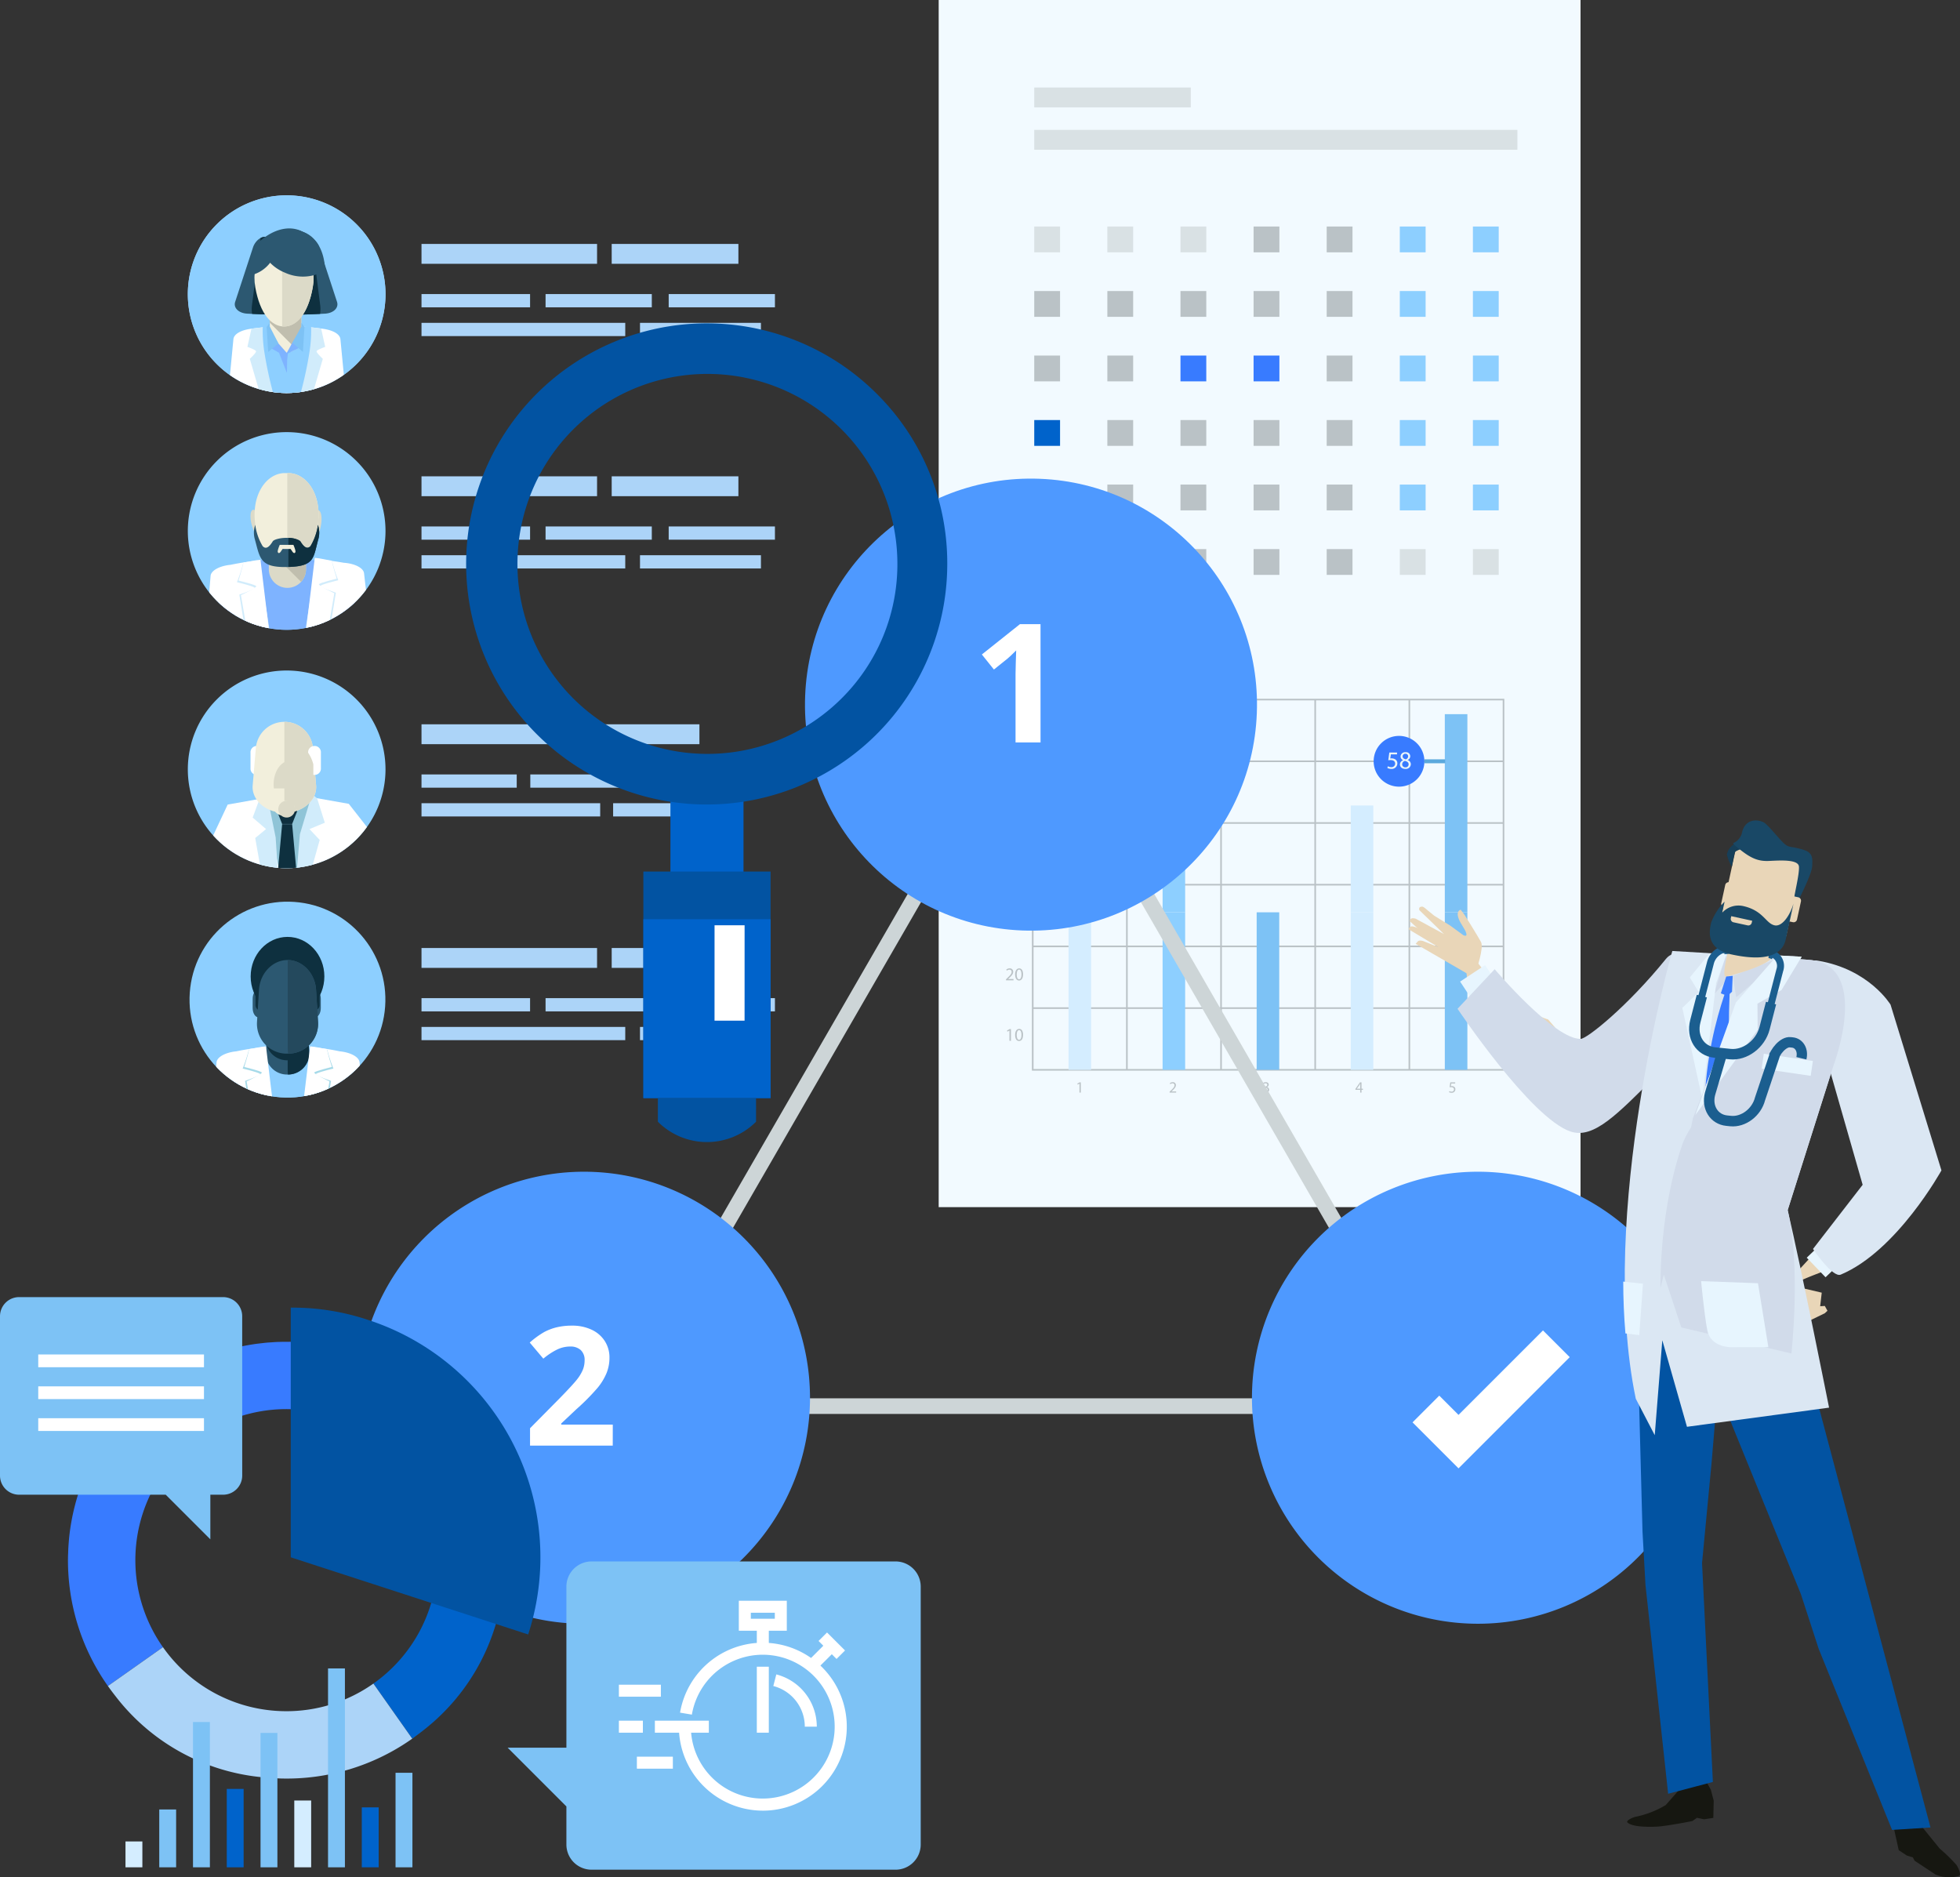 <svg xmlns="http://www.w3.org/2000/svg" xmlns:xlink="http://www.w3.org/1999/xlink" width="499.897" height="478.756" viewBox="0 0 499.897 478.756"><rect x="0" y="0" width="499.897" height="478.756" fill="#333333" stroke="none"/><defs><clipPath id="clip-path"><path id="Tracciato_3662" data-name="Tracciato 3662" d="M3361.486,440.009a25.209,25.209,0,1,1-25.209-25.209A25.21,25.21,0,0,1,3361.486,440.009Z" transform="translate(-3311.067 -414.8)" fill="#8dcfff"></path></clipPath><clipPath id="clip-path-2"><path id="Tracciato_3681" data-name="Tracciato 3681" d="M3361.485,545.091a25.209,25.209,0,1,1-25.208-25.208A25.21,25.21,0,0,1,3361.485,545.091Z" transform="translate(-3311.067 -519.882)" fill="#8dcfff"></path></clipPath><clipPath id="clip-path-3"><path id="Tracciato_3696" data-name="Tracciato 3696" d="M3361.485,650.888a25.209,25.209,0,1,1-25.208-25.208A25.21,25.21,0,0,1,3361.485,650.888Z" transform="translate(-3311.067 -625.679)" fill="#8dcfff"></path></clipPath><clipPath id="clip-path-4"><circle id="Ellisse_80" data-name="Ellisse 80" cx="24.989" cy="24.989" r="24.989" transform="matrix(0.071, -0.997, 0.997, 0.071, 0, 49.851)" fill="#8dcfff"></circle></clipPath><linearGradient id="linear-gradient" x1="92.769" y1="-0.87" x2="93.143" y2="-0.82" gradientUnits="objectBoundingBox"><stop offset="0" stop-color="#d1dbea"></stop><stop offset="1" stop-color="#dbe7f3"></stop></linearGradient></defs><g id="Raggruppa_2042" data-name="Raggruppa 2042" transform="translate(-1272.103 -3746.96)"><g id="Raggruppa_2041" data-name="Raggruppa 2041" transform="translate(35.93 85.96)"><rect id="Rettangolo_951" data-name="Rettangolo 951" width="163.704" height="307.862" transform="translate(1475.584 3661)" fill="#f2faff"></rect><g id="Raggruppa_1926" data-name="Raggruppa 1926" transform="translate(1499.958 3694.123)"><rect id="Rettangolo_952" data-name="Rettangolo 952" width="123.228" height="5.068" fill="#d9e1e4"></rect></g><g id="Raggruppa_1927" data-name="Raggruppa 1927" transform="translate(1499.958 3683.318)"><rect id="Rettangolo_953" data-name="Rettangolo 953" width="39.922" height="5.072" fill="#d9e1e4"></rect></g><g id="Raggruppa_1928" data-name="Raggruppa 1928" transform="translate(1499.958 3718.77)"><rect id="Rettangolo_954" data-name="Rettangolo 954" width="6.582" height="6.58" fill="#d9e1e4"></rect><rect id="Rettangolo_955" data-name="Rettangolo 955" width="6.582" height="6.58" transform="translate(18.646)" fill="#d9e1e4"></rect><rect id="Rettangolo_956" data-name="Rettangolo 956" width="6.58" height="6.58" transform="translate(37.295)" fill="#d9e1e4"></rect><rect id="Rettangolo_957" data-name="Rettangolo 957" width="6.582" height="6.58" transform="translate(55.941)" fill="#bac2c6"></rect><rect id="Rettangolo_958" data-name="Rettangolo 958" width="6.582" height="6.58" transform="translate(74.588)" fill="#bac2c6"></rect><rect id="Rettangolo_959" data-name="Rettangolo 959" width="6.582" height="6.58" transform="translate(93.235)" fill="#8dcfff"></rect><rect id="Rettangolo_960" data-name="Rettangolo 960" width="6.581" height="6.58" transform="translate(111.881)" fill="#8dcfff"></rect><rect id="Rettangolo_961" data-name="Rettangolo 961" width="6.582" height="6.579" transform="translate(0 16.455)" fill="#bac2c6"></rect><rect id="Rettangolo_962" data-name="Rettangolo 962" width="6.582" height="6.579" transform="translate(18.646 16.455)" fill="#bac2c6"></rect><rect id="Rettangolo_963" data-name="Rettangolo 963" width="6.58" height="6.579" transform="translate(37.295 16.455)" fill="#bac2c6"></rect><rect id="Rettangolo_964" data-name="Rettangolo 964" width="6.582" height="6.579" transform="translate(55.941 16.455)" fill="#bac2c6"></rect><rect id="Rettangolo_965" data-name="Rettangolo 965" width="6.582" height="6.579" transform="translate(74.588 16.455)" fill="#bac2c6"></rect><rect id="Rettangolo_966" data-name="Rettangolo 966" width="6.582" height="6.579" transform="translate(93.235 16.455)" fill="#8dcfff"></rect><rect id="Rettangolo_967" data-name="Rettangolo 967" width="6.581" height="6.579" transform="translate(111.881 16.455)" fill="#8dcfff"></rect><rect id="Rettangolo_968" data-name="Rettangolo 968" width="6.582" height="6.583" transform="translate(0 32.908)" fill="#bac2c6"></rect><rect id="Rettangolo_969" data-name="Rettangolo 969" width="6.582" height="6.583" transform="translate(18.646 32.908)" fill="#bac2c6"></rect><rect id="Rettangolo_970" data-name="Rettangolo 970" width="6.58" height="6.583" transform="translate(37.295 32.908)" fill="#387bff"></rect><rect id="Rettangolo_971" data-name="Rettangolo 971" width="6.582" height="6.583" transform="translate(55.941 32.908)" fill="#387bff"></rect><rect id="Rettangolo_972" data-name="Rettangolo 972" width="6.582" height="6.583" transform="translate(74.588 32.908)" fill="#bac2c6"></rect><rect id="Rettangolo_973" data-name="Rettangolo 973" width="6.582" height="6.583" transform="translate(93.235 32.908)" fill="#8dcfff"></rect><rect id="Rettangolo_974" data-name="Rettangolo 974" width="6.581" height="6.583" transform="translate(111.881 32.908)" fill="#8dcfff"></rect><rect id="Rettangolo_975" data-name="Rettangolo 975" width="6.582" height="6.581" transform="translate(0 49.359)" fill="#0063cb"></rect><rect id="Rettangolo_976" data-name="Rettangolo 976" width="6.582" height="6.581" transform="translate(18.646 49.359)" fill="#bac2c6"></rect><rect id="Rettangolo_977" data-name="Rettangolo 977" width="6.58" height="6.581" transform="translate(37.295 49.359)" fill="#bac2c6"></rect><rect id="Rettangolo_978" data-name="Rettangolo 978" width="6.582" height="6.581" transform="translate(55.941 49.359)" fill="#bac2c6"></rect><rect id="Rettangolo_979" data-name="Rettangolo 979" width="6.582" height="6.581" transform="translate(74.588 49.359)" fill="#bac2c6"></rect><rect id="Rettangolo_980" data-name="Rettangolo 980" width="6.582" height="6.581" transform="translate(93.235 49.359)" fill="#8dcfff"></rect><rect id="Rettangolo_981" data-name="Rettangolo 981" width="6.581" height="6.581" transform="translate(111.881 49.359)" fill="#8dcfff"></rect><rect id="Rettangolo_982" data-name="Rettangolo 982" width="6.582" height="6.582" transform="translate(0 65.812)" fill="#bac2c6"></rect><rect id="Rettangolo_983" data-name="Rettangolo 983" width="6.582" height="6.582" transform="translate(18.646 65.812)" fill="#bac2c6"></rect><rect id="Rettangolo_984" data-name="Rettangolo 984" width="6.58" height="6.582" transform="translate(37.295 65.812)" fill="#bac2c6"></rect><rect id="Rettangolo_985" data-name="Rettangolo 985" width="6.582" height="6.582" transform="translate(55.941 65.812)" fill="#bac2c6"></rect><rect id="Rettangolo_986" data-name="Rettangolo 986" width="6.582" height="6.582" transform="translate(74.588 65.812)" fill="#bac2c6"></rect><rect id="Rettangolo_987" data-name="Rettangolo 987" width="6.582" height="6.582" transform="translate(93.235 65.812)" fill="#8dcfff"></rect><rect id="Rettangolo_988" data-name="Rettangolo 988" width="6.581" height="6.582" transform="translate(111.881 65.812)" fill="#8dcfff"></rect><rect id="Rettangolo_989" data-name="Rettangolo 989" width="6.582" height="6.578" transform="translate(0 82.268)" fill="#bac2c6"></rect><rect id="Rettangolo_990" data-name="Rettangolo 990" width="6.582" height="6.578" transform="translate(18.646 82.268)" fill="#bac2c6"></rect><rect id="Rettangolo_991" data-name="Rettangolo 991" width="6.58" height="6.578" transform="translate(37.295 82.268)" fill="#bac2c6"></rect><rect id="Rettangolo_992" data-name="Rettangolo 992" width="6.582" height="6.578" transform="translate(55.941 82.268)" fill="#bac2c6"></rect><rect id="Rettangolo_993" data-name="Rettangolo 993" width="6.582" height="6.578" transform="translate(74.588 82.268)" fill="#bac2c6"></rect><rect id="Rettangolo_994" data-name="Rettangolo 994" width="6.582" height="6.578" transform="translate(93.235 82.268)" fill="#d9e1e4"></rect><rect id="Rettangolo_995" data-name="Rettangolo 995" width="6.581" height="6.578" transform="translate(111.881 82.268)" fill="#d9e1e4"></rect></g><g id="Raggruppa_1945" data-name="Raggruppa 1945" transform="translate(1492.614 3839.415)"><g id="Raggruppa_1941" data-name="Raggruppa 1941"><g id="Raggruppa_1929" data-name="Raggruppa 1929" transform="translate(0.41 83.988)"><path id="Tracciato_3621" data-name="Tracciato 3621" d="M3675.268,785.192h-.01l-.52.281-.079-.309.654-.35h.344v2.992h-.39Z" transform="translate(-3674.659 -784.763)" fill="#bac2c6"></path><path id="Tracciato_3622" data-name="Tracciato 3622" d="M3680.255,786.24c0,1.018-.377,1.579-1.041,1.579-.584,0-.981-.548-.989-1.537s.433-1.556,1.04-1.556C3679.9,784.726,3680.255,785.287,3680.255,786.24Zm-1.625.046c0,.778.239,1.22.607,1.22.415,0,.613-.483.613-1.247,0-.737-.189-1.22-.608-1.22C3678.887,785.039,3678.629,785.471,3678.629,786.286Z" transform="translate(-3676.175 -784.726)" fill="#bac2c6"></path></g><g id="Raggruppa_1930" data-name="Raggruppa 1930" transform="translate(0.138 68.553)"><path id="Tracciato_3623" data-name="Tracciato 3623" d="M3674.187,760.911v-.249l.317-.309c.764-.727,1.11-1.114,1.115-1.565a.534.534,0,0,0-.594-.585,1.018,1.018,0,0,0-.635.253l-.129-.286a1.316,1.316,0,0,1,.847-.3.842.842,0,0,1,.916.87c0,.553-.4,1-1.031,1.607l-.239.221v.009h1.344v.336Z" transform="translate(-3674.187 -757.868)" fill="#bac2c6"></path><path id="Tracciato_3624" data-name="Tracciato 3624" d="M3680.255,759.383c0,1.017-.377,1.579-1.041,1.579-.584,0-.981-.548-.989-1.538s.433-1.556,1.04-1.556C3679.9,757.868,3680.255,758.43,3680.255,759.383Zm-1.625.046c0,.778.239,1.22.607,1.22.415,0,.613-.483.613-1.248,0-.737-.189-1.22-.608-1.22C3678.887,758.181,3678.629,758.614,3678.629,759.429Z" transform="translate(-3675.904 -757.868)" fill="#bac2c6"></path></g><g id="Raggruppa_1931" data-name="Raggruppa 1931" transform="translate(0.125 53.12)"><path id="Tracciato_3625" data-name="Tracciato 3625" d="M3674.273,733.589a1.357,1.357,0,0,0,.663.188c.52,0,.681-.331.677-.58,0-.419-.383-.6-.773-.6h-.226v-.3h.226c.294,0,.668-.152.668-.506,0-.24-.153-.451-.525-.451a1.1,1.1,0,0,0-.6.2l-.107-.294a1.423,1.423,0,0,1,.783-.23c.589,0,.857.35.857.714a.744.744,0,0,1-.553.7v.009a.779.779,0,0,1,.667.769c0,.479-.372.9-1.09.9a1.523,1.523,0,0,1-.778-.2Z" transform="translate(-3674.163 -731.011)" fill="#bac2c6"></path><path id="Tracciato_3626" data-name="Tracciato 3626" d="M3680.255,732.526c0,1.017-.377,1.579-1.041,1.579-.584,0-.981-.548-.989-1.538s.433-1.556,1.04-1.556C3679.9,731.011,3680.255,731.572,3680.255,732.526Zm-1.625.046c0,.778.239,1.22.607,1.22.415,0,.613-.484.613-1.248,0-.737-.189-1.22-.608-1.22C3678.887,731.324,3678.629,731.757,3678.629,732.572Z" transform="translate(-3675.89 -731.011)" fill="#bac2c6"></path></g><g id="Raggruppa_1932" data-name="Raggruppa 1932" transform="translate(0 37.684)"><path id="Tracciato_3627" data-name="Tracciato 3627" d="M3675.336,707.232v-.815h-1.39v-.267l1.335-1.91h.438v1.86h.419v.318h-.419v.815Zm0-1.133v-1q0-.235.014-.469h-.014c-.092.175-.166.3-.248.441l-.732,1.018v.009Z" transform="translate(-3673.946 -704.189)" fill="#bac2c6"></path><path id="Tracciato_3628" data-name="Tracciato 3628" d="M3680.255,705.666c0,1.018-.377,1.579-1.041,1.579-.584,0-.981-.548-.989-1.538s.433-1.556,1.04-1.556C3679.9,704.151,3680.255,704.713,3680.255,705.666Zm-1.625.046c0,.778.239,1.22.607,1.22.415,0,.613-.483.613-1.248,0-.736-.189-1.22-.608-1.22C3678.887,704.464,3678.629,704.9,3678.629,705.712Z" transform="translate(-3675.766 -704.151)" fill="#bac2c6"></path></g><g id="Raggruppa_1933" data-name="Raggruppa 1933" transform="translate(0.125 22.25)"><path id="Tracciato_3629" data-name="Tracciato 3629" d="M3675.963,677.723h-1.142l-.115.769a1.605,1.605,0,0,1,.244-.018,1.259,1.259,0,0,1,.645.162.85.85,0,0,1,.428.768,1.038,1.038,0,0,1-1.114,1.022,1.464,1.464,0,0,1-.746-.184l.1-.309a1.343,1.343,0,0,0,.64.165.66.66,0,0,0,.71-.649c0-.387-.263-.663-.861-.663a2.994,2.994,0,0,0-.414.032l.193-1.437h1.432Z" transform="translate(-3674.163 -677.331)" fill="#bac2c6"></path><path id="Tracciato_3630" data-name="Tracciato 3630" d="M3680.255,678.809c0,1.017-.377,1.579-1.041,1.579-.584,0-.981-.548-.989-1.538s.433-1.556,1.04-1.556C3679.9,677.294,3680.255,677.856,3680.255,678.809Zm-1.625.046c0,.778.239,1.22.607,1.22.415,0,.613-.483.613-1.248,0-.737-.189-1.22-.608-1.22C3678.887,677.607,3678.629,678.04,3678.629,678.855Z" transform="translate(-3675.89 -677.294)" fill="#bac2c6"></path></g><g id="Raggruppa_1934" data-name="Raggruppa 1934" transform="translate(0.088 6.815)"><path id="Tracciato_3631" data-name="Tracciato 3631" d="M3675.857,650.775a1.463,1.463,0,0,0-.3.018,1.216,1.216,0,0,0-1.041,1.063h.015a.912.912,0,0,1,1.624.621,1,1,0,0,1-.995,1.055c-.64,0-1.058-.5-1.058-1.275a1.883,1.883,0,0,1,.506-1.349,1.626,1.626,0,0,1,.957-.442,1.945,1.945,0,0,1,.295-.023Zm-.115,1.726a.608.608,0,0,0-.616-.686.667.667,0,0,0-.581.368.344.344,0,0,0-.046.179c.009.493.234.856.658.856C3675.508,653.219,3675.742,652.929,3675.742,652.5Z" transform="translate(-3674.099 -650.438)" fill="#bac2c6"></path><path id="Tracciato_3632" data-name="Tracciato 3632" d="M3680.255,651.949c0,1.018-.377,1.579-1.041,1.579-.584,0-.981-.548-.989-1.537s.433-1.556,1.04-1.556C3679.9,650.435,3680.255,651,3680.255,651.949Zm-1.625.046c0,.778.239,1.22.607,1.22.415,0,.613-.483.613-1.247,0-.737-.189-1.22-.608-1.22C3678.887,650.748,3678.629,651.18,3678.629,652Z" transform="translate(-3675.854 -650.435)" fill="#bac2c6"></path></g><g id="Raggruppa_1935" data-name="Raggruppa 1935" transform="translate(18.342 97.622)"><path id="Tracciato_3633" data-name="Tracciato 3633" d="M3706.4,808.781h-.008l-.455.246-.068-.27.571-.306h.3v2.616h-.342Z" transform="translate(-3705.864 -808.451)" fill="#bac2c6"></path></g><g id="Raggruppa_1936" data-name="Raggruppa 1936" transform="translate(41.862 97.578)"><path id="Tracciato_3634" data-name="Tracciato 3634" d="M3746.791,811.034v-.217l.277-.27c.668-.636.97-.974.975-1.369a.467.467,0,0,0-.52-.511.888.888,0,0,0-.555.222l-.113-.25a1.15,1.15,0,0,1,.741-.265.736.736,0,0,1,.8.761c0,.483-.35.873-.9,1.4l-.209.193v.008h1.175v.294Z" transform="translate(-3746.791 -808.374)" fill="#bac2c6"></path></g><g id="Raggruppa_1937" data-name="Raggruppa 1937" transform="translate(65.61 97.578)"><path id="Tracciato_3635" data-name="Tracciato 3635" d="M3788.213,810.628a1.18,1.18,0,0,0,.579.165c.455,0,.6-.29.592-.507,0-.366-.334-.523-.677-.523h-.2V809.5h.2c.258,0,.584-.133.584-.443,0-.21-.132-.395-.459-.395a.961.961,0,0,0-.523.173l-.093-.257a1.242,1.242,0,0,1,.684-.2c.515,0,.749.306.749.624a.649.649,0,0,1-.483.616v.008a.681.681,0,0,1,.584.672c0,.418-.326.785-.954.785a1.335,1.335,0,0,1-.681-.177Z" transform="translate(-3788.116 -808.374)" fill="#bac2c6"></path></g><g id="Raggruppa_1938" data-name="Raggruppa 1938" transform="translate(89.261 97.622)"><path id="Tracciato_3636" data-name="Tracciato 3636" d="M3830.487,811.067v-.712h-1.216v-.234l1.168-1.67h.382v1.626h.366v.278h-.366v.712Zm0-.99V809.2c0-.137,0-.274.011-.411h-.011c-.08.153-.145.266-.217.387l-.64.89v.008Z" transform="translate(-3829.271 -808.451)" fill="#bac2c6"></path></g><g id="Raggruppa_1939" data-name="Raggruppa 1939" transform="translate(113.129 97.622)"><path id="Tracciato_3637" data-name="Tracciato 3637" d="M3872.379,808.749h-1l-.1.672a1.384,1.384,0,0,1,.213-.016,1.106,1.106,0,0,1,.563.141.744.744,0,0,1,.374.672.908.908,0,0,1-.973.894,1.281,1.281,0,0,1-.652-.161l.089-.27a1.171,1.171,0,0,0,.56.145.577.577,0,0,0,.619-.567c0-.338-.229-.58-.753-.58a2.721,2.721,0,0,0-.362.028l.169-1.256h1.252Z" transform="translate(-3870.805 -808.451)" fill="#bac2c6"></path></g><g id="Raggruppa_1940" data-name="Raggruppa 1940" transform="translate(6.955)"><rect id="Rettangolo_996" data-name="Rettangolo 996" width="120.075" height="94.429" fill="none" stroke="#bac2c6" stroke-miterlimit="10" stroke-width="0.411"></rect><line id="Linea_315" data-name="Linea 315" x2="120.075" transform="translate(0 78.689)" fill="none" stroke="#bac2c6" stroke-miterlimit="10" stroke-width="0.411"></line><line id="Linea_316" data-name="Linea 316" x2="120.075" transform="translate(0 62.949)" fill="none" stroke="#bac2c6" stroke-miterlimit="10" stroke-width="0.411"></line><line id="Linea_317" data-name="Linea 317" x2="120.075" transform="translate(0 47.214)" fill="none" stroke="#bac2c6" stroke-miterlimit="10" stroke-width="0.411"></line><line id="Linea_318" data-name="Linea 318" x2="120.075" transform="translate(0 31.478)" fill="none" stroke="#bac2c6" stroke-miterlimit="10" stroke-width="0.411"></line><line id="Linea_319" data-name="Linea 319" x2="120.075" transform="translate(0 15.739)" fill="none" stroke="#bac2c6" stroke-miterlimit="10" stroke-width="0.411"></line><line id="Linea_320" data-name="Linea 320" y2="94.429" transform="translate(96.06)" fill="none" stroke="#bac2c6" stroke-miterlimit="10" stroke-width="0.411"></line><line id="Linea_321" data-name="Linea 321" y2="94.429" transform="translate(72.045)" fill="none" stroke="#bac2c6" stroke-miterlimit="10" stroke-width="0.411"></line><line id="Linea_322" data-name="Linea 322" y2="94.429" transform="translate(48.03)" fill="none" stroke="#bac2c6" stroke-miterlimit="10" stroke-width="0.411"></line><line id="Linea_323" data-name="Linea 323" y2="94.429" transform="translate(24.016)" fill="none" stroke="#bac2c6" stroke-miterlimit="10" stroke-width="0.411"></line></g></g><g id="Raggruppa_1944" data-name="Raggruppa 1944" transform="translate(16.087 3.72)"><rect id="Rettangolo_997" data-name="Rettangolo 997" width="5.751" height="40.174" transform="translate(0 50.536)" fill="#d4edff"></rect><rect id="Rettangolo_998" data-name="Rettangolo 998" width="5.755" height="40.174" transform="translate(23.99 50.536)" fill="#8dcfff"></rect><rect id="Rettangolo_999" data-name="Rettangolo 999" width="5.755" height="40.174" transform="translate(47.984 50.536)" fill="#7dc2f5"></rect><rect id="Rettangolo_1000" data-name="Rettangolo 1000" width="5.751" height="40.174" transform="translate(71.977 50.536)" fill="#d4edff"></rect><rect id="Rettangolo_1001" data-name="Rettangolo 1001" width="5.755" height="40.174" transform="translate(95.971 50.536)" fill="#7dc2f5"></rect><rect id="Rettangolo_1002" data-name="Rettangolo 1002" width="5.751" height="7.042" transform="translate(0 43.494)" fill="#0063cb"></rect><rect id="Rettangolo_1003" data-name="Rettangolo 1003" width="5.755" height="30.976" transform="translate(23.99 19.56)" fill="#8dcfff"></rect><rect id="Rettangolo_1004" data-name="Rettangolo 1004" width="5.751" height="27.237" transform="translate(71.977 23.299)" fill="#d4edff"></rect><rect id="Rettangolo_1005" data-name="Rettangolo 1005" width="5.755" height="50.536" transform="translate(95.971)" fill="#7dc2f5"></rect><path id="Tracciato_3638" data-name="Tracciato 3638" d="M3724.894,688.561a6.474,6.474,0,1,1-6.475-6.474A6.476,6.476,0,0,1,3724.894,688.561Z" transform="translate(-3706.196 -660.802)" fill="#8dcfff"></path><g id="Raggruppa_1942" data-name="Raggruppa 1942" transform="translate(9.073 25.515)"><path id="Tracciato_3639" data-name="Tracciato 3639" d="M3719.64,693.563v-1.121h-1.912v-.367l1.837-2.627h.6v2.557h.576v.437h-.576v1.121Zm0-1.558v-1.373q0-.322.019-.646h-.019c-.127.241-.228.418-.342.608l-1.007,1.4v.012Z" transform="translate(-3717.728 -689.448)" fill="#ecf6f8"></path><path id="Tracciato_3640" data-name="Tracciato 3640" d="M3726.151,689.916h-1.57l-.158,1.057a2.209,2.209,0,0,1,.336-.025,1.743,1.743,0,0,1,.886.221,1.175,1.175,0,0,1,.588,1.057,1.427,1.427,0,0,1-1.532,1.406,2.018,2.018,0,0,1-1.025-.253l.139-.425a1.841,1.841,0,0,0,.88.228.907.907,0,0,0,.975-.892c-.005-.532-.359-.912-1.183-.912a4.265,4.265,0,0,0-.569.044l.266-1.975h1.968Z" transform="translate(-3720.258 -689.448)" fill="#ecf6f8"></path></g><line id="Linea_324" data-name="Linea 324" x2="5.292" transform="translate(18.698 27.758)" fill="none" stroke="#ffc40e" stroke-miterlimit="10" stroke-width="1.001"></line><path id="Tracciato_3641" data-name="Tracciato 3641" d="M3850.3,661.173a6.472,6.472,0,1,1-6.473-6.474A6.471,6.471,0,0,1,3850.3,661.173Z" transform="translate(-3759.535 -649.153)" fill="#387bff"></path><g id="Raggruppa_1943" data-name="Raggruppa 1943" transform="translate(81.311 9.708)"><path id="Tracciato_3642" data-name="Tracciato 3642" d="M3845.906,662.532h-1.57l-.159,1.057a2.2,2.2,0,0,1,.336-.025,1.74,1.74,0,0,1,.887.222,1.173,1.173,0,0,1,.588,1.057,1.427,1.427,0,0,1-1.532,1.406,2.015,2.015,0,0,1-1.026-.253l.139-.424a1.841,1.841,0,0,0,.88.228.908.908,0,0,0,.975-.892c-.006-.532-.361-.912-1.183-.912a4.152,4.152,0,0,0-.57.045l.266-1.975h1.968Z" transform="translate(-3843.431 -661.994)" fill="#ecf6f8"></path><path id="Tracciato_3643" data-name="Tracciato 3643" d="M3849.024,665.082a1.176,1.176,0,0,1,.817-1.1l-.006-.019a1.02,1.02,0,0,1-.652-.924,1.153,1.153,0,0,1,1.272-1.1,1.063,1.063,0,0,1,1.2,1.013,1.045,1.045,0,0,1-.678.962v.019a1.141,1.141,0,0,1,.83,1.064,1.267,1.267,0,0,1-1.4,1.2C3849.544,666.2,3849.024,665.684,3849.024,665.082Zm2.216-.025c0-.5-.348-.741-.905-.9a.894.894,0,0,0-.741.848.762.762,0,0,0,.823.785A.744.744,0,0,0,3851.24,665.057ZM3849.708,663c0,.412.31.633.785.76a.811.811,0,0,0,.627-.747.64.64,0,0,0-.7-.671A.655.655,0,0,0,3849.708,663Z" transform="translate(-3845.81 -661.942)" fill="#ecf6f8"></path></g><line id="Linea_325" data-name="Linea 325" x2="5.295" transform="translate(90.761 12.02)" fill="#387bff" stroke="#5ba9dd" stroke-miterlimit="10" stroke-width="1.001"></line></g></g><path id="Tracciato_3644" data-name="Tracciato 3644" d="M3361.486,440.009a25.209,25.209,0,1,1-25.209-25.209A25.21,25.21,0,0,1,3361.486,440.009Z" transform="translate(-2026.989 3296.017)" fill="#b0d5ff"></path><g id="Raggruppa_1949" data-name="Raggruppa 1949" transform="translate(1284.078 3710.817)"><path id="Tracciato_3645" data-name="Tracciato 3645" d="M3361.486,440.009a25.209,25.209,0,1,1-25.209-25.209A25.21,25.21,0,0,1,3361.486,440.009Z" transform="translate(-3311.067 -414.8)" fill="#8dcfff"></path><g id="Raggruppa_1948" data-name="Raggruppa 1948" clip-path="url(#clip-path)"><g id="Raggruppa_1947" data-name="Raggruppa 1947" transform="translate(10.558 8.439)"><path id="Tracciato_3646" data-name="Tracciato 3646" d="M3344.154,490.145a38.986,38.986,0,0,0,14.715-2.826L3357.8,476.2c-.13-1.365-1.991-2.3-4.29-2.641a63.861,63.861,0,0,0-18.713,0c-2.3.336-4.161,1.276-4.291,2.641l-1.069,11.117A38.989,38.989,0,0,0,3344.154,490.145Z" transform="translate(-3329.439 -447.939)" fill="#fff"></path><path id="Tracciato_3647" data-name="Tracciato 3647" d="M3347.615,490.265l-4.514-17.11q-2.282.162-4.571.488c-.353,1.656-1.021,4.624-1.021,4.624s2.077.732,2.2,1.1-1.588,1.953-1.588,1.953l2.433,8.319a40.07,40.07,0,0,0,7.034.626Z" transform="translate(-3332.871 -448.059)" fill="#d1ecfb"></path><path id="Tracciato_3648" data-name="Tracciato 3648" d="M3364.568,478.255s-.678-3.019-1.028-4.666q-2.285-.314-4.559-.464l-4.516,17.121c.112,0,.221.007.333.007a40.382,40.382,0,0,0,6.71-.569l2.448-8.376s-1.709-1.588-1.587-1.953S3364.568,478.255,3364.568,478.255Z" transform="translate(-3340.083 -448.046)" fill="#d1ecfb"></path><path id="Tracciato_3649" data-name="Tracciato 3649" d="M3353.525,489.982l.426-.027a97.355,97.355,0,0,0,2.229-10.271,35.37,35.37,0,0,0,.46-6.673,61.76,61.76,0,0,0-12.333,0,35.26,35.26,0,0,0,.459,6.673,96.866,96.866,0,0,0,2.23,10.273c.14.007.279.017.418.025.358.019.715.038,1.074.051.657.022,1.318.04,1.984.04s1.326-.017,1.986-.04C3352.815,490.02,3353.171,490,3353.525,489.982Z" transform="translate(-3335.758 -447.866)" fill="#8dcfff"></path><path id="Tracciato_3650" data-name="Tracciato 3650" d="M3355.477,470.279a4.025,4.025,0,0,1-4.024,4.026h0a4.025,4.025,0,0,1-4.025-4.026v-5.919a4.023,4.023,0,0,1,4.025-4.024h0a4.023,4.023,0,0,1,4.024,4.024Z" transform="translate(-3337.09 -442.606)" fill="#f2efdc"></path><path id="Tracciato_3651" data-name="Tracciato 3651" d="M3351.453,460.335a4.023,4.023,0,0,0-4.025,4.024v2.276l6.67,6.67a4.011,4.011,0,0,0,1.379-3.027v-5.919A4.023,4.023,0,0,0,3351.453,460.335Z" transform="translate(-3337.09 -442.606)" fill="#c0beae"></path><path id="Tracciato_3652" data-name="Tracciato 3652" d="M3357.967,448.471c.53,1.534-.836,2.923-3.053,3.047a176.4,176.4,0,0,1-19.844,0c-2.216-.125-3.584-1.514-3.054-3.047q2.276-6.948,4.552-13.9c.529-1.532,1.9-2.7,3.057-2.634,3.575.2,4.434-1.553,8.011-1.753,1.158-.064,5.311,2.263,5.783,4.388Q3355.689,441.522,3357.967,448.471Z" transform="translate(-3330.486 -429.783)" fill="#2c5871"></path><path id="Tracciato_3653" data-name="Tracciato 3653" d="M3354.676,432.068a8.3,8.3,0,0,0-3.839-1.881c-3.577.2-4.435,1.953-8.011,1.753a2.2,2.2,0,0,0-1.136.3q-1.09,8.512-2.183,17.022a7.977,7.977,0,0,0,.018,2.324q8.663.423,17.337,0a8,8,0,0,0,.018-2.324Q3355.778,440.661,3354.676,432.068Z" transform="translate(-3333.689 -429.783)" fill="#0e303f"></path><path id="Tracciato_3654" data-name="Tracciato 3654" d="M3355.5,447.113c-1.211,6.81-4.142,9.979-7.324,9.98s-6.112-3.169-7.321-9.98c-1.221-7.064,2.878-11.8,7.321-11.5C3352.623,435.31,3356.724,440.048,3355.5,447.113Z" transform="translate(-3334.203 -432.084)" fill="#f2efdc"></path><path id="Tracciato_3655" data-name="Tracciato 3655" d="M3339.893,436.066a10.111,10.111,0,0,0-1.888,6.416,8.643,8.643,0,0,0,6.961-10.768A10.109,10.109,0,0,0,3339.893,436.066Z" transform="translate(-3333.063 -430.433)" fill="#2c5871"></path><path id="Tracciato_3656" data-name="Tracciato 3656" d="M3353.4,435.61c-.165-.011-.327,0-.491,0v21.451a4.679,4.679,0,0,0,.491.031c3.182,0,6.113-3.169,7.324-9.98C3361.941,440.048,3357.84,435.31,3353.4,435.61Z" transform="translate(-3339.42 -432.084)" fill="#dcdac8"></path><path id="Tracciato_3657" data-name="Tracciato 3657" d="M3349.237,440.762a10.988,10.988,0,0,0,10.241-.547c-.112-5.018-2.283-8.746-5.741-9.9-3.211-1.719-7.412-.736-11.134,2.635A10.986,10.986,0,0,0,3349.237,440.762Z" transform="translate(-3335.038 -429.485)" fill="#2c5871"></path><path id="Tracciato_3658" data-name="Tracciato 3658" d="M3351.8,485.4l.1-4.968-2.264-2.558-2.213-3.591.344,4.821,2.016,1.131Z" transform="translate(-3337.09 -448.54)" fill="#7eb3ff"></path><path id="Tracciato_3659" data-name="Tracciato 3659" d="M3346.845,472.278l2.213,4.328-2.607,2.165-.393-6.346.787-1.126Z" transform="translate(-3336.508 -447.27)" fill="#7dc2f5"></path><path id="Tracciato_3660" data-name="Tracciato 3660" d="M3354.617,483.781l.148-3.541,1.475-2.707,2.214-3.59-.345,4.821-3,1.524Z" transform="translate(-3340.148 -448.394)" fill="#7eb3ff"></path><path id="Tracciato_3661" data-name="Tracciato 3661" d="M3359.773,472.278l-2.286,4.162,2.679,2.33.394-6.346-.787-1.126Z" transform="translate(-3341.369 -447.27)" fill="#7dc2f5"></path></g></g></g><g id="Raggruppa_1957" data-name="Raggruppa 1957" transform="translate(1284.078 3771.205)"><path id="Tracciato_3663" data-name="Tracciato 3663" d="M3361.485,545.091a25.209,25.209,0,1,1-25.208-25.208A25.21,25.21,0,0,1,3361.485,545.091Z" transform="translate(-3311.067 -519.882)" fill="#8dcfff"></path><g id="Raggruppa_1956" data-name="Raggruppa 1956" clip-path="url(#clip-path-2)"><g id="Raggruppa_1955" data-name="Raggruppa 1955" transform="translate(4.853 10.446)"><path id="Tracciato_3664" data-name="Tracciato 3664" d="M3341.59,596.1a50.616,50.616,0,0,0,17.968-3.222l-1.3-12.67c-.157-1.555-2.417-2.8-5.238-3.009a57.867,57.867,0,0,0-22.853,0c-2.822.208-5.079,1.452-5.24,3.009l-1.3,12.67A50.614,50.614,0,0,0,3341.59,596.1Z" transform="translate(-3321.26 -554.224)" fill="#7eb3ff"></path><path id="Tracciato_3665" data-name="Tracciato 3665" d="M3356.5,573.641a4.741,4.741,0,0,1-4.74,4.74h0a4.74,4.74,0,0,1-4.74-4.74v-4.869a4.739,4.739,0,0,1,4.74-4.74h0a4.741,4.741,0,0,1,4.74,4.74Z" transform="translate(-3331.213 -549.107)" fill="#dcdac8"></path><path id="Tracciato_3666" data-name="Tracciato 3666" d="M3355,576.6c.084.084.169.162.253.244a4.719,4.719,0,0,0,1.251-3.2v-4.869a4.737,4.737,0,0,0-9.473-.144Z" transform="translate(-3331.219 -549.107)" fill="#c0beae"></path><g id="Raggruppa_1952" data-name="Raggruppa 1952" transform="translate(11.128 9.363)"><g id="Raggruppa_1951" data-name="Raggruppa 1951"><path id="Tracciato_3667" data-name="Tracciato 3667" d="M3341.353,557.6c.331,1.934.119,3.218-.373,3.384s-1.216-.812-1.753-2.68-.457-3.72.251-3.927C3340.173,554.122,3341.03,555.658,3341.353,557.6Z" transform="translate(-3338.876 -554.352)" fill="#dcdac8"></path></g></g><g id="Raggruppa_1954" data-name="Raggruppa 1954" transform="translate(26.873 9.504)"><g id="Raggruppa_1953" data-name="Raggruppa 1953"><path id="Tracciato_3668" data-name="Tracciato 3668" d="M3366.313,557.992c-.156,1.955.172,3.215.676,3.336s1.137-.918,1.5-2.827.121-3.746-.6-3.888C3367.175,554.418,3366.459,556.025,3366.313,557.992Z" transform="translate(-3366.274 -554.597)" fill="#dcdac8"></path></g></g><path id="Tracciato_3669" data-name="Tracciato 3669" d="M3348.853,538.075c-4.811-.352-9.246,5.217-7.925,13.521a26.8,26.8,0,0,0,1.722,6.258c.634.934,1.431,1.056,2.642-1.82.361-.659,1.932-1.241,3.417-1.241h.29c1.485,0,3.056.582,3.415,1.241,1.209,2.872,2.006,2.755,2.642,1.822a26.861,26.861,0,0,0,1.723-6.26C3358.1,543.292,3353.662,537.722,3348.853,538.075Z" transform="translate(-3328.52 -538.059)" fill="#f2efdc"></path><path id="Tracciato_3670" data-name="Tracciato 3670" d="M3355.215,538.083V554.8c1.474.01,3.02.586,3.376,1.239,1.209,2.872,2.005,2.755,2.641,1.822a26.833,26.833,0,0,0,1.723-6.26C3364.261,543.406,3359.952,537.884,3355.215,538.083Z" transform="translate(-3334.698 -538.067)" fill="#dcdac8"></path><path id="Tracciato_3671" data-name="Tracciato 3671" d="M3356.715,561.047a9.37,9.37,0,0,1-.182,1.111,14.454,14.454,0,0,1-1.7,4.308c-.625.642-1.41.722-2.6-1.254-.353-.453-1.9-.854-3.362-.854h-.286c-1.462,0-3.008.4-3.363.854-1.192,1.979-1.977,1.9-2.6,1.252a14.435,14.435,0,0,1-1.694-4.306,9.266,9.266,0,0,1-.183-1.115,6,6,0,0,0-.108,3.682c1.336,4.825,1.256,7.178,8.092,7.072,7.276-.113,6.755-2.245,8.094-7.072A6,6,0,0,0,3356.715,561.047Z" transform="translate(-3328.397 -547.835)" fill="#2c5871"></path><path id="Tracciato_3672" data-name="Tracciato 3672" d="M3363.042,562.16a14.461,14.461,0,0,1-1.7,4.308c-.625.642-1.41.722-2.6-1.254a5.172,5.172,0,0,0-3.039-.844v7.417c6.784-.2,6.318-2.341,7.627-7.06a6,6,0,0,0-.108-3.678A9.27,9.27,0,0,1,3363.042,562.16Z" transform="translate(-3334.906 -547.838)" fill="#0e303f"></path><path id="Tracciato_3673" data-name="Tracciato 3673" d="M3354.962,569.927c0-.007,0-.015,0-.022h-.007v0h-3.483l0,0s-.653,1.488-.5,1.847.458.386.862-.265a4.5,4.5,0,0,1,.415-.568,1.414,1.414,0,0,0,.339.044h1.267a1.447,1.447,0,0,0,.332-.042,4.383,4.383,0,0,1,.413.565c.4.651.71.623.863.265C3355.6,571.416,3355.044,570.114,3354.962,569.927Z" transform="translate(-3332.88 -551.603)" fill="#f2efdc"></path><path id="Tracciato_3674" data-name="Tracciato 3674" d="M3333.2,599.892a21.748,21.748,0,0,0-2.278-8.744,28.918,28.918,0,0,1,.055,8.345Q3332.078,599.713,3333.2,599.892Z" transform="translate(-3324.366 -560.639)" fill="#8fc4d7"></path><path id="Tracciato_3675" data-name="Tracciato 3675" d="M3332.125,576.972a64.255,64.255,0,0,0-6.555,1.031c-2.788.272-4.99,1.446-5.107,2.838l-.95,11.323a54.333,54.333,0,0,0,14.869,2.342Z" transform="translate(-3319.512 -554.61)" fill="#fff"></path><path id="Tracciato_3676" data-name="Tracciato 3676" d="M3341.535,597.1l-3.078-19.851c-1.522.112-2.478.247-4.005.471a40.018,40.018,0,0,1-1.587,4.836s4.4,1.053,4.518,1.433-3.907,1.737-3.907,1.737l1.708,10.477c2.268.419.189,1.3,2.606,1.3C3337.8,597.5,3340.427,597.8,3341.535,597.1Z" transform="translate(-3325.191 -554.726)" fill="#d1ecfb"></path><path id="Tracciato_3677" data-name="Tracciato 3677" d="M3341.675,597.363l-2.51-20.827c-1.522.112-2.8.491-4.331.715-.353,1.72-1.262,4.592-1.262,4.592s4.4,1.054,4.519,1.433-3.908,2.28-3.908,2.28l1.71,9.934c2.267.42.188,1.3,2.606,1.3C3338.508,596.794,3340.566,598.069,3341.675,597.363Z" transform="translate(-3325.492 -554.425)" fill="#fff"></path><path id="Tracciato_3678" data-name="Tracciato 3678" d="M3367.512,576.41a64.256,64.256,0,0,1,6.584.834c2.793.188,5.031,1.3,5.188,2.684l1.289,11.291A54.379,54.379,0,0,1,3365.781,594Z" transform="translate(-3339.191 -554.371)" fill="#fff"></path><path id="Tracciato_3679" data-name="Tracciato 3679" d="M3362.764,596.244l3.079-19.852c1.521.113,2.478.247,4,.472a40.041,40.041,0,0,0,1.587,4.836s-4.4,1.054-4.519,1.434,3.907,1.736,3.907,1.736l-1.708,10.479c-2.268.418-.189,1.3-2.606,1.3C3366.5,596.651,3363.871,596.95,3362.764,596.244Z" transform="translate(-3337.908 -554.364)" fill="#d1ecfb"></path><path id="Tracciato_3680" data-name="Tracciato 3680" d="M3363.044,596.513l2.51-20.828c1.522.113,2.8.491,4.33.716.353,1.719,1.263,4.592,1.263,4.592s-4.4,1.053-4.519,1.433,3.909,2.28,3.909,2.28l-1.711,9.934c-2.267.418-.188,1.3-2.605,1.3C3366.211,595.943,3364.154,597.218,3363.044,596.513Z" transform="translate(-3338.027 -554.063)" fill="#fff"></path></g></g></g><g id="Raggruppa_1965" data-name="Raggruppa 1965" transform="translate(1284.078 3832.003)"><path id="Tracciato_3682" data-name="Tracciato 3682" d="M3361.485,650.888a25.209,25.209,0,1,1-25.208-25.208A25.21,25.21,0,0,1,3361.485,650.888Z" transform="translate(-3311.067 -625.679)" fill="#8dcfff"></path><g id="Raggruppa_1964" data-name="Raggruppa 1964" clip-path="url(#clip-path-3)"><g id="Raggruppa_1963" data-name="Raggruppa 1963" transform="translate(5.803 13.089)"><path id="Tracciato_3683" data-name="Tracciato 3683" d="M3338.885,664.808a1.609,1.609,0,0,0,1.446,1.734h.361a1.608,1.608,0,0,0,1.446-1.734v-3.9a1.609,1.609,0,0,0-1.446-1.734h-.361a1.609,1.609,0,0,0-1.446,1.734Z" transform="translate(-3328.702 -653.014)" fill="#fff"></path><g id="Raggruppa_1962" data-name="Raggruppa 1962"><path id="Tracciato_3684" data-name="Tracciato 3684" d="M3321.164,692.365l4.36-9.287,15.921-2.843,14.973,2.653,5.5,7.013-4.738,5.307-14.659,6.634-19.27-5.5Z" transform="translate(-3321.164 -661.973)" fill="#fff"></path><path id="Tracciato_3685" data-name="Tracciato 3685" d="M3345.51,683.713l3.745,17.751,5.537.814.326-5.7.325-7.654,1.955-7.328Z" transform="translate(-3331.519 -662.551)" fill="#8fc4d7"></path><path id="Tracciato_3686" data-name="Tracciato 3686" d="M3363.183,680.462l-3.094,10.26-.978,11.4,3.286-.129,2.74-9.8-2.606-2.769,3.909-1.628-1.955-6.189Z" transform="translate(-3337.304 -662.069)" fill="#d1ecfb"></path><g id="Raggruppa_1959" data-name="Raggruppa 1959" transform="translate(16.971 21.621)"><path id="Tracciato_3687" data-name="Tracciato 3687" d="M3351.973,690.506l-1.278-3.238,1.278-1.19h2.556l1.279,1.19-1.279,3.238Z" transform="translate(-3350.695 -686.079)" fill="#0e303f"></path><path id="Tracciato_3688" data-name="Tracciato 3688" d="M3351.973,693.873l-1.278,14.093,1.278,5.179h2.556l1.279-5.179-1.279-14.093Z" transform="translate(-3350.695 -689.394)" fill="#0e303f"></path></g><path id="Tracciato_3689" data-name="Tracciato 3689" d="M3343.64,681.994l2.064,10.193.733,11.115-4.061-.332-1.883-10.62,2.768-2.28-3.42-2.931,1.629-4.4Z" transform="translate(-3329.108 -662.721)" fill="#d1ecfb"></path><g id="Raggruppa_1961" data-name="Raggruppa 1961" transform="translate(10.719)"><g id="Raggruppa_1960" data-name="Raggruppa 1960"><path id="Tracciato_3690" data-name="Tracciato 3690" d="M3356,664.577c.379,3.706-3.235,7.073-8.078,7.07h0c-4.845,0-8.459-3.364-8.081-7.07q.413-4.826.823-9.654a7.3,7.3,0,0,1,7.258-6.467h0a7.3,7.3,0,0,1,7.256,6.467Q3355.59,659.749,3356,664.577Z" transform="translate(-3339.815 -648.456)" fill="#f2efdc"></path><path id="Tracciato_3691" data-name="Tracciato 3691" d="M3362,664.577q-.411-4.826-.823-9.654a7.3,7.3,0,0,0-7.255-6.467v23.191C3358.767,671.649,3362.381,668.283,3362,664.577Z" transform="translate(-3345.817 -648.456)" fill="#dcdac8"></path><path id="Tracciato_3692" data-name="Tracciato 3692" d="M3354.609,685.4c0,1.055-1.183,1.908-2.64,1.908s-2.643-.853-2.643-1.908,1.184-1.906,2.643-1.906S3354.609,684.345,3354.609,685.4Z" transform="translate(-3343.861 -663.358)" fill="#f2efdc"></path><path id="Tracciato_3693" data-name="Tracciato 3693" d="M3355.467,685.067a2.136,2.136,0,1,1-2.061-1.575A1.868,1.868,0,0,1,3355.467,685.067Z" transform="translate(-3344.719 -663.358)" fill="#dcdac8"></path></g><path id="Tracciato_3694" data-name="Tracciato 3694" d="M3352.469,665.968c-1.9.575-3.329,3.012-3.329,5.932a8.665,8.665,0,0,0,.061.993h3.267Z" transform="translate(-3343.781 -655.904)" fill="#dcdac8"></path></g></g><path id="Tracciato_3695" data-name="Tracciato 3695" d="M3366.274,659.173h-.362a1.609,1.609,0,0,0-1.445,1.734,9.194,9.194,0,0,1,1.325,2.961v2.659a.917.917,0,0,0,.12.015h.362a1.608,1.608,0,0,0,1.446-1.734v-3.9A1.609,1.609,0,0,0,3366.274,659.173Z" transform="translate(-3339.583 -653.014)" fill="#fff"></path></g></g></g><g id="Raggruppa_1972" data-name="Raggruppa 1972" transform="translate(1343.677 3735.998)"><g id="Raggruppa_1967" data-name="Raggruppa 1967"><rect id="Rettangolo_1006" data-name="Rettangolo 1006" width="27.692" height="3.378" fill="#acd4f8"></rect></g><g id="Raggruppa_1968" data-name="Raggruppa 1968" transform="translate(31.643)"><rect id="Rettangolo_1007" data-name="Rettangolo 1007" width="27.097" height="3.378" fill="#acd4f8"></rect></g><g id="Raggruppa_1969" data-name="Raggruppa 1969" transform="translate(0 7.339)"><rect id="Rettangolo_1008" data-name="Rettangolo 1008" width="51.966" height="3.378" fill="#acd4f8"></rect></g><g id="Raggruppa_1970" data-name="Raggruppa 1970" transform="translate(63.045)"><rect id="Rettangolo_1009" data-name="Rettangolo 1009" width="27.097" height="3.378" fill="#acd4f8"></rect></g><g id="Raggruppa_1971" data-name="Raggruppa 1971" transform="translate(55.727 7.339)"><rect id="Rettangolo_1010" data-name="Rettangolo 1010" width="30.846" height="3.378" fill="#acd4f8"></rect></g></g><g id="Raggruppa_1975" data-name="Raggruppa 1975" transform="translate(1343.677 3723.213)"><g id="Raggruppa_1973" data-name="Raggruppa 1973"><rect id="Rettangolo_1011" data-name="Rettangolo 1011" width="44.775" height="5.066" fill="#acd4f8"></rect></g><g id="Raggruppa_1974" data-name="Raggruppa 1974" transform="translate(48.51)"><rect id="Rettangolo_1012" data-name="Rettangolo 1012" width="32.314" height="5.066" fill="#acd4f8"></rect></g></g><g id="Raggruppa_1982" data-name="Raggruppa 1982" transform="translate(1343.677 3795.263)"><g id="Raggruppa_1977" data-name="Raggruppa 1977"><rect id="Rettangolo_1013" data-name="Rettangolo 1013" width="27.692" height="3.378" fill="#acd4f8"></rect></g><g id="Raggruppa_1978" data-name="Raggruppa 1978" transform="translate(31.643)"><rect id="Rettangolo_1014" data-name="Rettangolo 1014" width="27.097" height="3.378" fill="#acd4f8"></rect></g><g id="Raggruppa_1979" data-name="Raggruppa 1979" transform="translate(0 7.339)"><rect id="Rettangolo_1015" data-name="Rettangolo 1015" width="51.966" height="3.378" fill="#acd4f8"></rect></g><g id="Raggruppa_1980" data-name="Raggruppa 1980" transform="translate(63.045)"><rect id="Rettangolo_1016" data-name="Rettangolo 1016" width="27.097" height="3.378" fill="#acd4f8"></rect></g><g id="Raggruppa_1981" data-name="Raggruppa 1981" transform="translate(55.727 7.339)"><rect id="Rettangolo_1017" data-name="Rettangolo 1017" width="30.846" height="3.378" fill="#acd4f8"></rect></g></g><g id="Raggruppa_1985" data-name="Raggruppa 1985" transform="translate(1343.677 3782.478)"><g id="Raggruppa_1983" data-name="Raggruppa 1983"><rect id="Rettangolo_1018" data-name="Rettangolo 1018" width="44.775" height="5.066" fill="#acd4f8"></rect></g><g id="Raggruppa_1984" data-name="Raggruppa 1984" transform="translate(48.51)"><rect id="Rettangolo_1019" data-name="Rettangolo 1019" width="32.314" height="5.066" fill="#acd4f8"></rect></g></g><g id="Raggruppa_1992" data-name="Raggruppa 1992" transform="translate(1343.677 3915.562)"><g id="Raggruppa_1987" data-name="Raggruppa 1987"><rect id="Rettangolo_1020" data-name="Rettangolo 1020" width="27.692" height="3.378" fill="#acd4f8"></rect></g><g id="Raggruppa_1988" data-name="Raggruppa 1988" transform="translate(31.643)"><rect id="Rettangolo_1021" data-name="Rettangolo 1021" width="27.097" height="3.378" fill="#acd4f8"></rect></g><g id="Raggruppa_1989" data-name="Raggruppa 1989" transform="translate(0 7.339)"><rect id="Rettangolo_1022" data-name="Rettangolo 1022" width="51.966" height="3.377" fill="#acd4f8"></rect></g><g id="Raggruppa_1990" data-name="Raggruppa 1990" transform="translate(63.045)"><rect id="Rettangolo_1023" data-name="Rettangolo 1023" width="27.097" height="3.378" fill="#acd4f8"></rect></g><g id="Raggruppa_1991" data-name="Raggruppa 1991" transform="translate(55.727 7.339)"><rect id="Rettangolo_1024" data-name="Rettangolo 1024" width="30.846" height="3.377" fill="#acd4f8"></rect></g></g><g id="Raggruppa_1995" data-name="Raggruppa 1995" transform="translate(1343.677 3902.777)"><g id="Raggruppa_1993" data-name="Raggruppa 1993"><rect id="Rettangolo_1025" data-name="Rettangolo 1025" width="44.775" height="5.066" fill="#acd4f8"></rect></g><g id="Raggruppa_1994" data-name="Raggruppa 1994" transform="translate(48.51)"><rect id="Rettangolo_1026" data-name="Rettangolo 1026" width="32.314" height="5.066" fill="#acd4f8"></rect></g></g><g id="Raggruppa_2002" data-name="Raggruppa 2002" transform="translate(1343.677 3858.509)"><g id="Raggruppa_1997" data-name="Raggruppa 1997"><rect id="Rettangolo_1027" data-name="Rettangolo 1027" width="24.287" height="3.378" fill="#acd4f8"></rect></g><g id="Raggruppa_1998" data-name="Raggruppa 1998" transform="translate(27.751)"><rect id="Rettangolo_1028" data-name="Rettangolo 1028" width="23.764" height="3.378" fill="#acd4f8"></rect></g><g id="Raggruppa_1999" data-name="Raggruppa 1999" transform="translate(0 7.339)"><rect id="Rettangolo_1029" data-name="Rettangolo 1029" width="45.574" height="3.377" fill="#acd4f8"></rect></g><g id="Raggruppa_2000" data-name="Raggruppa 2000" transform="translate(55.291)"><rect id="Rettangolo_1030" data-name="Rettangolo 1030" width="23.764" height="3.378" fill="#acd4f8"></rect></g><g id="Raggruppa_2001" data-name="Raggruppa 2001" transform="translate(48.873 7.339)"><rect id="Rettangolo_1031" data-name="Rettangolo 1031" width="27.052" height="3.377" fill="#acd4f8"></rect></g></g><g id="Raggruppa_2005" data-name="Raggruppa 2005" transform="translate(1343.677 3845.723)"><g id="Raggruppa_2003" data-name="Raggruppa 2003"><rect id="Rettangolo_1032" data-name="Rettangolo 1032" width="39.268" height="5.067" fill="#acd4f8"></rect></g><g id="Raggruppa_2004" data-name="Raggruppa 2004" transform="translate(42.544)"><rect id="Rettangolo_1033" data-name="Rettangolo 1033" width="28.34" height="5.067" fill="#acd4f8"></rect></g></g><g id="Raggruppa_2013" data-name="Raggruppa 2013" transform="translate(1282.801 3889.225)"><g id="Raggruppa_2012" data-name="Raggruppa 2012" transform="translate(0 0)"><circle id="Ellisse_79" data-name="Ellisse 79" cx="24.989" cy="24.989" r="24.989" transform="matrix(0.071, -0.997, 0.997, 0.071, 0, 49.851)" fill="#8dcfff"></circle><g id="Raggruppa_2011" data-name="Raggruppa 2011" transform="translate(0)" clip-path="url(#clip-path-4)"><g id="Raggruppa_2010" data-name="Raggruppa 2010" transform="translate(7.66 10.715)"><path id="Tracciato_3697" data-name="Tracciato 3697" d="M3367.83,771.972c0,1.314-.682,2.379-1.521,2.379h0c-.84,0-1.521-1.065-1.521-2.379v-2.379c0-1.315.681-2.38,1.521-2.38h0c.84,0,1.521,1.065,1.521,2.38Z" transform="translate(-3340.299 -753.814)" fill="#2c5871"></path><path id="Tracciato_3698" data-name="Tracciato 3698" d="M3342.024,805.575a24.909,24.909,0,0,0,17.885-7.545c-2.906-3.211-9.849-5.471-17.956-5.471-8.041,0-14.94,2.223-17.888,5.392A24.91,24.91,0,0,0,3342.024,805.575Z" transform="translate(-3322.978 -764.594)" fill="#8dcfff"></path><path id="Tracciato_3699" data-name="Tracciato 3699" d="M3356.743,786.7a5.422,5.422,0,0,1-5.539,5.712h0a5.423,5.423,0,0,1-5.539-5.712q.183-2.971.368-5.94a5.5,5.5,0,0,1,5.171-5.331h0a5.494,5.494,0,0,1,5.171,5.331Q3356.56,783.727,3356.743,786.7Z" transform="translate(-3332.16 -757.308)" fill="#2c5871"></path><path id="Tracciato_3700" data-name="Tracciato 3700" d="M3356.743,780.377a5.421,5.421,0,0,1-5.539,5.712h0a5.422,5.422,0,0,1-5.539-5.712q.183-2.969.368-5.939a5.5,5.5,0,0,1,5.171-5.332h0a5.5,5.5,0,0,1,5.171,5.332Q3356.56,777.408,3356.743,780.377Z" transform="translate(-3332.16 -754.619)" fill="#0e303f"></path><path id="Tracciato_3701" data-name="Tracciato 3701" d="M3360.514,780.76a5.5,5.5,0,0,0-5.118-5.327c0,.114-.013.226-.013.342V791.32a10.277,10.277,0,0,0,.065,1.087,5.414,5.414,0,0,0,5.435-5.706Q3360.7,783.729,3360.514,780.76Z" transform="translate(-3336.299 -757.31)" fill="#0e303f"></path><path id="Tracciato_3702" data-name="Tracciato 3702" d="M3342.882,771.972c0,1.314-.681,2.379-1.521,2.379h0c-.84,0-1.521-1.065-1.521-2.379v-2.379c0-1.315.68-2.38,1.521-2.38h0c.84,0,1.521,1.065,1.521,2.38Z" transform="translate(-3329.688 -753.814)" fill="#2c5871"></path><g id="Raggruppa_2007" data-name="Raggruppa 2007" transform="translate(10.879 11.693)"><path id="Tracciato_3703" data-name="Tracciato 3703" d="M3341.1,769.843a1.458,1.458,0,0,0,1.361,1.537h0a1.458,1.458,0,0,0,1.361-1.537v-4.061a1.457,1.457,0,0,0-1.361-1.538h0a1.457,1.457,0,0,0-1.361,1.538Z" transform="translate(-3341.105 -764.244)" fill="#0e303f"></path><path id="Tracciato_3704" data-name="Tracciato 3704" d="M3364.787,769.843a1.459,1.459,0,0,0,1.361,1.537h0a1.457,1.457,0,0,0,1.361-1.537v-4.061a1.457,1.457,0,0,0-1.361-1.538h0a1.458,1.458,0,0,0-1.361,1.538Z" transform="translate(-3351.178 -764.244)" fill="#0e303f"></path></g><path id="Tracciato_3705" data-name="Tracciato 3705" d="M3357.757,753.989c0,5.575-4.208,10.094-9.4,10.094s-9.4-4.519-9.4-10.094,4.206-10.092,9.4-10.092S3357.757,748.415,3357.757,753.989Z" transform="translate(-3329.315 -743.897)" fill="#0e303f"></path><path id="Tracciato_3706" data-name="Tracciato 3706" d="M3357.324,770.018a7.623,7.623,0,0,1-7.789,8.03h0a7.623,7.623,0,0,1-7.788-8.03q.258-4.176.518-8.351c.313-4.274,3.566-7.489,7.27-7.5h0c3.7.006,6.957,3.222,7.271,7.5Q3357.065,765.842,3357.324,770.018Z" transform="translate(-3330.491 -748.267)" fill="#2c5871"></path><path id="Tracciato_3707" data-name="Tracciato 3707" d="M3362.626,761.669c-.312-4.245-3.524-7.442-7.2-7.492-.005.162-.019.32-.019.482v21.855a14.413,14.413,0,0,0,.092,1.529,7.613,7.613,0,0,0,7.641-8.023Q3362.883,765.845,3362.626,761.669Z" transform="translate(-3336.31 -748.269)" fill="#24495d"></path><g id="Raggruppa_2008" data-name="Raggruppa 2008" transform="translate(22.156 27.916)"><path id="Tracciato_3708" data-name="Tracciato 3708" d="M3365.51,792.906a63.689,63.689,0,0,1,6.5,1.021c2.762.269,4.946,1.435,5.061,2.813l.943,11.225a53.807,53.807,0,0,1-14.74,2.32Z" transform="translate(-3361.81 -792.658)" fill="#fff"></path><path id="Tracciato_3709" data-name="Tracciato 3709" d="M3360.728,812.853l3.052-19.678c1.508.111,2.456.244,3.97.467a39.671,39.671,0,0,0,1.574,4.794s-4.358,1.044-4.479,1.421,3.874,1.721,3.874,1.721l-1.695,10.386c-2.248.415-.187,1.291-2.584,1.291C3364.431,813.255,3361.826,813.551,3360.728,812.853Z" transform="translate(-3360.728 -792.772)" fill="#a6dae9"></path><path id="Tracciato_3710" data-name="Tracciato 3710" d="M3361.008,813.119l2.488-20.645c1.508.11,2.778.486,4.292.71.349,1.7,1.25,4.55,1.25,4.55s-4.359,1.045-4.479,1.422,3.875,2.26,3.875,2.26l-1.7,9.848c-2.247.414-.187,1.292-2.583,1.292C3364.146,812.555,3362.107,813.818,3361.008,813.119Z" transform="translate(-3360.847 -792.474)" fill="#fff"></path></g><g id="Raggruppa_2009" data-name="Raggruppa 2009" transform="translate(0 27.916)"><path id="Tracciato_3711" data-name="Tracciato 3711" d="M3334.677,792.906a63.662,63.662,0,0,0-6.5,1.021c-2.762.269-4.945,1.435-5.062,2.813l-.942,11.225a53.8,53.8,0,0,0,14.74,2.32Z" transform="translate(-3322.174 -792.658)" fill="#fff"></path><path id="Tracciato_3712" data-name="Tracciato 3712" d="M3344.005,812.853l-3.052-19.678c-1.508.111-2.456.244-3.97.467a39.685,39.685,0,0,1-1.574,4.794s4.358,1.044,4.48,1.421-3.875,1.721-3.875,1.721l1.695,10.386c2.247.415.187,1.291,2.584,1.291C3340.3,813.255,3342.908,813.551,3344.005,812.853Z" transform="translate(-3327.804 -792.772)" fill="#a6dae9"></path><path id="Tracciato_3713" data-name="Tracciato 3713" d="M3344.143,813.119l-2.487-20.645c-1.509.11-2.779.486-4.293.71-.349,1.7-1.252,4.55-1.252,4.55s4.359,1.045,4.48,1.422-3.874,2.26-3.874,2.26l1.694,9.848c2.247.414.187,1.292,2.583,1.292C3341.005,812.555,3343.044,813.818,3344.143,813.119Z" transform="translate(-3328.102 -792.474)" fill="#fff"></path></g></g></g></g></g><path id="Tracciato_3714" data-name="Tracciato 3714" d="M3607.892,637.023l52.274,90.544,52.276,90.544h-209.1l52.276-90.544Z" transform="translate(-2108.768 3201.499)" fill="none" stroke="#cdd5d7" stroke-miterlimit="10" stroke-width="3.982"></path><circle id="Ellisse_81" data-name="Ellisse 81" cx="57.642" cy="57.642" r="57.642" transform="translate(1439.279 3896.057) rotate(-87.766)" fill="#4e99ff"></circle><path id="Tracciato_3715" data-name="Tracciato 3715" d="M3501.878,905.757a57.642,57.642,0,1,1-57.644-57.641A57.643,57.643,0,0,1,3501.878,905.757Z" transform="translate(-2059.114 3111.715)" fill="#4e99ff"></path><path id="Tracciato_3716" data-name="Tracciato 3716" d="M3483.98,947.023h-21.094v-4.438l7.575-7.658q3.363-3.447,4.4-4.778a10.508,10.508,0,0,0,1.487-2.466,6.283,6.283,0,0,0,.454-2.353,3.432,3.432,0,0,0-1-2.7,3.886,3.886,0,0,0-2.673-.887,7.683,7.683,0,0,0-3.406.805,17.562,17.562,0,0,0-3.447,2.291l-3.468-4.107a22.629,22.629,0,0,1,3.694-2.683,13.608,13.608,0,0,1,3.2-1.208,16.419,16.419,0,0,1,3.881-.423,11.494,11.494,0,0,1,4.995,1.032,7.971,7.971,0,0,1,3.365,2.889,7.68,7.68,0,0,1,1.2,4.252,10.41,10.41,0,0,1-.733,3.911,15,15,0,0,1-2.27,3.747,55.451,55.451,0,0,1-5.418,5.47l-3.88,3.653v.289h13.148Z" transform="translate(-2091.527 3082.666)" fill="#fff"></path><path id="Tracciato_3717" data-name="Tracciato 3717" d="M3678.442,635.273h-6.377V617.811l.062-2.869.1-3.137q-1.589,1.589-2.209,2.084l-3.467,2.787-3.075-3.839,9.721-7.74h5.242Z" transform="translate(-2176.879 3215.078)" fill="#fff"></path><path id="Tracciato_3718" data-name="Tracciato 3718" d="M3543.893,709.136l-18.643.007.006-36.591,18.637.011Z" transform="translate(-2118.088 3186.388)" fill="#0063cb"></path><g id="Raggruppa_2017" data-name="Raggruppa 2017" transform="translate(1416.484 3858.778)"><path id="Tracciato_3719" data-name="Tracciato 3719" d="M3541.47,672.271" transform="translate(-3541.47 -672.271)" fill="#d9e1e4"></path></g><path id="Tracciato_3720" data-name="Tracciato 3720" d="M3539.445,489.642a61.355,61.355,0,1,0,17.954,43.35A60.813,60.813,0,0,0,3539.445,489.642Zm-8.927,77.592A48.452,48.452,0,1,1,3544.679,533,48.233,48.233,0,0,1,3530.519,567.234Z" transform="translate(-2079.627 3271.812)" fill="#0253a2"></path><path id="Tracciato_3721" data-name="Tracciato 3721" d="M3545.685,772.684h-32.443l0-57.8,32.441.006Z" transform="translate(-2112.98 3168.384)" fill="#0253a2"></path><path id="Tracciato_3722" data-name="Tracciato 3722" d="M3545.689,781.684h-32.448V736.042l32.445.005Z" transform="translate(-2112.98 3159.383)" fill="#0063cb"></path><line id="Linea_326" data-name="Linea 326" y1="24.329" x2="0.006" transform="translate(1422.245 3896.973)" fill="none" stroke="#fff" stroke-width="7.664"></line><path id="Tracciato_3723" data-name="Tracciato 3723" d="M3544.724,821.477a17.708,17.708,0,0,1-25.041,0c0-2,0-4.008,0-6.008q12.521,0,25.037,0Q3544.726,818.462,3544.724,821.477Z" transform="translate(-2115.718 3125.603)" fill="#0253a2"></path><g id="Raggruppa_2019" data-name="Raggruppa 2019" transform="translate(1253.51 4003.201)"><path id="Tracciato_3724" data-name="Tracciato 3724" d="M3406.057,1051.463a53.607,53.607,0,0,0,20.743-39.693c.059-.988.106-1.981.125-2.991v-.01a53.033,53.033,0,0,0-2.482-17.237c-.052-.156-.11-.307-.156-.461.045.153.1.3.148.451l-16.405,5.08a38.381,38.381,0,0,1,1.718,11.925v0a38.464,38.464,0,0,1-16.32,30.927l9.9,14.043C3404.263,1052.842,3405.177,1052.16,3406.057,1051.463Z" transform="translate(-3315.53 -952.289)" fill="#0063cb"></path><path id="Tracciato_3725" data-name="Tracciato 3725" d="M3282.1,1001.475a38.518,38.518,0,1,1,68.277-33.577l16.405-5.08c-.047-.153-.1-.3-.148-.451-.221-.692-.449-1.371-.69-2.047-.068-.191-.146-.383-.216-.577a54.67,54.67,0,0,0-49.088-36.08c-.531-.028-1.055-.04-1.583-.051-.233-.006-.465-.021-.7-.028-.043,0-.085.006-.133.006-.745-.008-1.485,0-2.23.021-.219.01-.442.007-.664.018-.582.022-1.157.066-1.735.107-.4.026-.8.05-1.209.087-.321.032-.643.074-.96.11-.665.075-1.333.149-1.992.243-.037.008-.073.015-.113.021a55.579,55.579,0,0,0-13.585,3.841c-.524.228-1.054.449-1.579.69a.458.458,0,0,0-.045.023,55.712,55.712,0,0,0-31.844,43.917c-.016.11-.028.221-.039.331-.075.656-.13,1.321-.181,1.979-.025.341-.05.677-.069,1.015-.032.443-.039.894-.057,1.341-.01.389-.037.77-.042,1.159a55.417,55.417,0,0,0,10.177,32.881Z" transform="translate(-3257.875 -923.585)" fill="#387bff"></path><path id="Tracciato_3726" data-name="Tracciato 3726" d="M3353.212,1082.446l-9.9-14.042a38.339,38.339,0,0,1-22.741,7.041h0a38.45,38.45,0,0,1-30.933-16.32l-14.041,9.9c0,.007.007.007.012.013.625.89,1.274,1.752,1.935,2.591a53.477,53.477,0,0,0,37.05,20.628c.1.009.205.016.308.027.761.08,1.526.158,2.3.207.046,0,.086,0,.126.008.224.015.455.015.68.026.772.046,1.54.095,2.321.1a55.419,55.419,0,0,0,32.316-9.772C3353.773,1082.08,3354.144,1081.787,3353.212,1082.446Z" transform="translate(-3265.412 -981.234)" fill="#acd4f8"></path></g><g id="Raggruppa_2022" data-name="Raggruppa 2022" transform="translate(1310.328 3994.489)"><g id="Raggruppa_2021" data-name="Raggruppa 2021"><g id="Raggruppa_2020" data-name="Raggruppa 2020"><path id="Tracciato_3727" data-name="Tracciato 3727" d="M3356.746,972.1l60.56,19.681a63.675,63.675,0,0,0-40.884-80.238,60.625,60.625,0,0,0-19.676-3.114Z" transform="translate(-3356.746 -908.425)" fill="#0253a2"></path></g></g></g><rect id="Rettangolo_1034" data-name="Rettangolo 1034" width="4.305" height="6.595" transform="translate(1268.18 4130.635)" fill="#d4edff"></rect><rect id="Rettangolo_1035" data-name="Rettangolo 1035" width="4.303" height="14.749" transform="translate(1276.79 4122.48)" fill="#7dc2f5"></rect><rect id="Rettangolo_1036" data-name="Rettangolo 1036" width="4.308" height="37.053" transform="translate(1285.397 4100.176)" fill="#7dc2f5"></rect><rect id="Rettangolo_1037" data-name="Rettangolo 1037" width="4.303" height="19.997" transform="translate(1294.009 4117.233)" fill="#0063cb"></rect><rect id="Rettangolo_1038" data-name="Rettangolo 1038" width="4.303" height="34.275" transform="translate(1302.62 4102.955)" fill="#7dc2f5"></rect><rect id="Rettangolo_1039" data-name="Rettangolo 1039" width="4.306" height="17.035" transform="translate(1311.229 4120.194)" fill="#d4edff"></rect><rect id="Rettangolo_1040" data-name="Rettangolo 1040" width="4.305" height="50.725" transform="translate(1319.838 4086.505)" fill="#7dc2f5"></rect><rect id="Rettangolo_1041" data-name="Rettangolo 1041" width="4.305" height="15.285" transform="translate(1328.448 4121.944)" fill="#0063cb"></rect><rect id="Rettangolo_1042" data-name="Rettangolo 1042" width="4.305" height="24.107" transform="translate(1337.057 4113.123)" fill="#7dc2f5"></rect><path id="Tracciato_3728" data-name="Tracciato 3728" d="M3898.628,905.757a57.64,57.64,0,1,1-57.641-57.641A57.639,57.639,0,0,1,3898.628,905.757Z" transform="translate(-2227.864 3111.715)" fill="#4e99ff"></path><path id="Tracciato_3729" data-name="Tracciato 3729" d="M3860.552,941.111l8.316,8.317,24.951-24.949" transform="translate(-2260.701 3079.235)" fill="none" stroke="#fff" stroke-width="9.641"></path><path id="Tracciato_3730" data-name="Tracciato 3730" d="M4067.534,1129.164l.523,6.114,1.12,5.078,2.059,1.365,1.547.465.447.86,5.342,3.534a9.275,9.275,0,0,0,5.935.36c.842-.2-.328-2.489-.622-2.833a42.124,42.124,0,0,0-4.257-4.154l-4.167-5.13-4.711-6.422Z" transform="translate(-2348.736 2992.501)" fill="#161711"></path><path id="Tracciato_3731" data-name="Tracciato 3731" d="M3969.881,1118.162l1.335,2.45.723,2.762-.1,4.4-2.372.35-1.8-.375-1.17.825s-6.73,1.345-9.257,1.437c-4.192.145-6.49-.278-7.315-1.09-.46-.451,1.49-1.345,2.134-1.44a24.68,24.68,0,0,0,7.633-2.973l3.063-3.476.586-2.455Z" transform="translate(-2298.686 2996.856)" fill="#161711"></path><path id="Tracciato_3732" data-name="Tracciato 3732" d="M4001.814,886.412l38.576,145.231-9.8.624-18.723-46.2-4.532-13.932-22.255-54.663-4.286-30.066Z" transform="translate(-2311.844 3095.427)" fill="#0253a2"></path><path id="Tracciato_3733" data-name="Tracciato 3733" d="M3973.927,1015.283l-2.765-55.831,2.433-25.587,2.956-35.113-4.473-23.507-15.322,2.455-1.73,37.863.951,35.91.755,13.533,5.783,53.289Z" transform="translate(-2300.883 3100.177)" fill="#0253a2"></path><path id="Tracciato_3734" data-name="Tracciato 3734" d="M4025.36,907.635l5.5-2.677.669-.628-.678-1.226-1.181.079.4-3.464-5.532-1.3-2.79-1.5,2.125,9.573" transform="translate(-2329.262 3090.958)" fill="#e9d6b8"></path><path id="Tracciato_3735" data-name="Tracciato 3735" d="M4042.569,857.186l-20.6,22.42s.508,3.462,2.156,1.729c.2-.2-.7-.947.511-1.525,4.888-2.326,16.238-5.7,20.585-9.449a68.855,68.855,0,0,0,9.9-10.888Z" transform="translate(-2329.359 3107.858)" fill="#e9d6b8"></path><path id="Tracciato_3736" data-name="Tracciato 3736" d="M3899.025,767.407s-8.829-2.211-19.064-15.893c-3.457-4.62-1.905.268-1.587,5.848s9.886,14.99,21.012,18.684S3899.025,767.407,3899.025,767.407Z" transform="translate(-2268.016 3153.584)" fill="#e9d6b8"></path><path id="Tracciato_3737" data-name="Tracciato 3737" d="M3870.3,746.84s2.082-5.842,1.255-7.375-4.2-6.916-4.2-6.916l-.979-1.294s-1.928.387.377,3.978.286,2.51.286,2.51l-3.248-2.388-4.19-2.6-1.722-1.407s-.921-.875-1.306-.884c-1.116-.018-.723.906-.723.906l6.257,6.089-7.2-3.916s-1-.336-1.348.129c-.326.441-.034.622-.034.622l7.163,6.5-3.93-1.57s-.988-.3-1.346.133c-.393.478-.509.6-.509.6l14.345,8.3Z" transform="translate(-2257.66 3161.757)" fill="#e9d6b8"></path><rect id="Rettangolo_1043" data-name="Rettangolo 1043" width="7.631" height="6.145" transform="translate(1608.571 3911.337) rotate(-33.416)" fill="#e7f5fe"></rect><rect id="Rettangolo_1044" data-name="Rettangolo 1044" width="7.63" height="6.922" transform="translate(1696.979 3981.758) rotate(-43.883)" fill="#e7f5fe"></rect><path id="Tracciato_3738" data-name="Tracciato 3738" d="M3860.818,742.313l-5.219-2.438a4.406,4.406,0,0,0-1.812-.651.8.8,0,0,0-.809.788l7.527,4.508Z" transform="translate(-2257.479 3158.03)" fill="#e9d6b8"></path><path id="Tracciato_3739" data-name="Tracciato 3739" d="M3942.72,759.574s.712,4.713-17.261,22.6c-10.044,9.993-16.089,16.464-22.027,14.492-10.173-3.38-28.84-31.312-28.84-31.312l9.472-10.091s15.11,17.9,21.944,17.769c1.6-.031,11.919-8.258,21.743-20.408C3931.9,747.484,3941.648,758.235,3942.72,759.574Z" transform="translate(-2266.672 3152.919)" fill="#d1dbea"></path><path id="Tracciato_3740" data-name="Tracciato 3740" d="M3951.607,864.341l4.838,9.3,1.929-24.21,6.291,22.072,36.243-4.884s-7.12-35.753-10.558-50.377l11.635-36.716s9.9-25.882-6.261-27.114-34.8-2.256-34.8-2.256S3941.76,816.959,3951.607,864.341Z" transform="translate(-2298.232 3153.38)" fill="#dbe7f3"></path><path id="Tracciato_3741" data-name="Tracciato 3741" d="M3990.848,762.337s-11.381,25.919-4.351,52.4c.555,2.084,3.251,3.318,3.251,3.318l3.129-3.421S3989.18,784.185,3990.848,762.337Z" transform="translate(-2313.294 3148.199)" fill="#387bff"></path><path id="Tracciato_3742" data-name="Tracciato 3742" d="M3996.7,758.113l.907,5.466,9.747-8.261.075-1.354Z" transform="translate(-2318.61 3151.761)" fill="#d1dbea"></path><path id="Tracciato_3743" data-name="Tracciato 3743" d="M3991.442,752.084l-3.1,10.017,3.62-4.046Z" transform="translate(-2315.054 3152.56)" fill="#d1dbea"></path><path id="Tracciato_3744" data-name="Tracciato 3744" d="M4034.273,780.46l8.912,31.11-12.665,16.367s4.993,7.414,7.067,6.546c14.342-6,25.692-26.584,25.692-26.584L4050.3,765.635s-5.421-9.034-18.489-11.207C4022.344,752.857,4033.65,777.878,4034.273,780.46Z" transform="translate(-2331.942 3151.594)" fill="#dbe7f3"></path><path id="Tracciato_3745" data-name="Tracciato 3745" d="M4007.361,742.18a34.069,34.069,0,0,1-1.959,5.7c-1.187,2.3-10.5,4.838-11.922,5.1s.744-7.074.838-8.76c.069-1.291.875-.841-.02-2.754Z" transform="translate(-2317.034 3157.08)" fill="#e9d6b8"></path><path id="Tracciato_3746" data-name="Tracciato 3746" d="M3985.736,751l-2.76,7.7-3.54,29.523-5.088-23.206,4.185-4.016-2.27-3.734,5.006-6.092Z" transform="translate(-2309.102 3153.022)" fill="#e7f5fe"></path><path id="Tracciato_3747" data-name="Tracciato 3747" d="M3965.674,833.181l4.73,14.273,28.079,6.646s2.485-21.94-.953-36.565l11.635-36.716s9.9-25.882-6.262-27.114c-2.276-.172-4.6-.341-6.915-.5-3.272-.229-9.374,9.157-10.845,11.852-1.573,2.885-11.794,29.067-11.794,29.067Z" transform="translate(-2305.413 3152.087)" fill="url(#linear-gradient)"></path><path id="Tracciato_3748" data-name="Tracciato 3748" d="M4000.946,752.109l6.207.343-5.16,8.89L3995.847,765l.041,6.957-15.976,22.795,10.434-30.055Z" transform="translate(-2311.468 3152.55)" fill="#d1dbea"></path><path id="Tracciato_3749" data-name="Tracciato 3749" d="M4001.024,752.109l6.208.343-5.139,8.492-6.136,3.482.057,6.654-15.919,21.764,10.361-28.723Z" transform="translate(-2311.547 3152.55)" fill="#e7f5fe"></path><path id="Tracciato_3750" data-name="Tracciato 3750" d="M3992.823,761.362l1.646-.178-.165,4.052-1.191,1.068-1.662-.659Z" transform="translate(-2316.377 3148.69)" fill="#387bff"></path><path id="Tracciato_3751" data-name="Tracciato 3751" d="M3982.7,896.676l14.5.53,2.649,16.3-9.651.01s-5.107.022-5.926-4.319S3982.7,896.676,3982.7,896.676Z" transform="translate(-2312.656 3091.061)" fill="#e7f5fe"></path><path id="Tracciato_3752" data-name="Tracciato 3752" d="M3948.691,910.1l3.529.422.937-13.111-5.027-.535C3948.135,901.22,3948.308,905.641,3948.691,910.1Z" transform="translate(-2297.951 3090.977)" fill="#e7f5fe"></path><path id="Tracciato_3753" data-name="Tracciato 3753" d="M3970.531,826.029s-5.895,14.569-5.882,37.406c0,0,3.882-15.553,5.286-20.087,4.65-15.028,9.047-17.757,14.964-23.973C3992.359,811.54,3976.373,812.451,3970.531,826.029Z" transform="translate(-2304.977 3126.048)" fill="#d1dbea"></path><path id="Tracciato_3754" data-name="Tracciato 3754" d="M4014.529,795.072c.5-2.048,2.673-4.6,4.442-4.423l.535.055c1.768.18,2.8,1.986,2.3,4.031" transform="translate(-2326.193 3136.161)" fill="none" stroke="#1b5e8f" stroke-miterlimit="10" stroke-width="2.63"></path><g id="Raggruppa_2026" data-name="Raggruppa 2026" transform="translate(1668.307 3902.917)"><path id="Tracciato_3755" data-name="Tracciato 3755" d="M3999.246,771.96l-1.66,6.417c-1.043,4.024-4.96,6.975-8.753,6.593l-3.924-.4c-3.792-.384-6.021-3.956-4.979-7.98l1.662-6.417" transform="translate(-3979.674 -758.052)" fill="none" stroke="#1b5e8f" stroke-miterlimit="10" stroke-width="2.672"></path><path id="Tracciato_3756" data-name="Tracciato 3756" d="M3988.961,749.1a4.819,4.819,0,0,0-4.85,3.651l-3.657,14.128" transform="translate(-3980.006 -749.079)" fill="none" stroke="#1b5e8f" stroke-miterlimit="10" stroke-width="1.781"></path><path id="Tracciato_3757" data-name="Tracciato 3757" d="M3994.039,749.1a3.954,3.954,0,0,0-1.646.194" transform="translate(-3985.083 -749.079)" fill="none" stroke="#1b5e8f" stroke-miterlimit="10" stroke-width="2.672"></path><g id="Raggruppa_2025" data-name="Raggruppa 2025" transform="translate(18.139 1.103)"><path id="Tracciato_3758" data-name="Tracciato 3758" d="M4012.135,751a3.336,3.336,0,0,1,2.761,4.423l-3.657,14.128" transform="translate(-4011.238 -750.999)" fill="none" stroke="#1b5e8f" stroke-miterlimit="10" stroke-width="1.781"></path><path id="Tracciato_3759" data-name="Tracciato 3759" d="M4012.8,751a3.257,3.257,0,0,1,1.42.48" transform="translate(-4011.901 -750.999)" fill="none" stroke="#1b5e8f" stroke-miterlimit="10" stroke-width="2.672"></path></g></g><g id="Raggruppa_2027" data-name="Raggruppa 2027" transform="translate(1672.264 3870.245)"><path id="Tracciato_3760" data-name="Tracciato 3760" d="M3991.122,722.3a2.655,2.655,0,0,0,2.027,3.165l11.693,2.543a2.659,2.659,0,0,0,3.162-2.033l3.765-17.315a2.659,2.659,0,0,0-2.033-3.165l-11.688-2.536a2.653,2.653,0,0,0-3.162,2.03Z" transform="translate(-3988.474 -696.765)" fill="#e9d6b8"></path><path id="Tracciato_3761" data-name="Tracciato 3761" d="M3995.4,708.244a10.086,10.086,0,0,1-1.269-3.109,3.961,3.961,0,0,1,2.365-2.885c1.465-.472,2.238,1.167,2.238,1.167s-2.324.7-2.525,1.112S3995.4,708.244,3995.4,708.244Z" transform="translate(-3989.78 -696.452)" fill="#163f59"></path><path id="Tracciato_3762" data-name="Tracciato 3762" d="M4013.758,712.17s3.211-6.267,3.313-8.285.175-3.421-2.155-4.155c-3.494-1.1-3.7-.351-5.2-1.813s-4.044-4.741-5.057-5.233c-1.694-.825-4.615-.836-5.455,2.5a3.822,3.822,0,0,1-2.291,2.829c.074.33.661.756,1.671,1.569,2.9,2.331,4.774,3.08,7.4,2.969s7.572-.506,7.713,1.452-1.3,7.539-1.18,8.018S4013.251,712.406,4013.758,712.17Z" transform="translate(-3990.965 -692.225)" fill="#194866"></path><path id="Tracciato_3763" data-name="Tracciato 3763" d="M4017.832,730.653a.89.89,0,0,0,.678,1.055l2.526.547a.888.888,0,0,0,1.056-.675l1-4.615a.894.894,0,0,0-.677-1.06l-2.526-.545a.88.88,0,0,0-1.051.675Z" transform="translate(-3999.853 -706.309)" fill="#e9d6b8"></path><path id="Tracciato_3764" data-name="Tracciato 3764" d="M3991.634,724.944a.881.881,0,0,0,.673,1.056l2.523.551a.889.889,0,0,0,1.059-.681l1-4.614a.886.886,0,0,0-.676-1.054l-2.526-.552a.89.89,0,0,0-1.051.682Z" transform="translate(-3988.709 -703.881)" fill="#e9d6b8"></path><path id="Tracciato_3765" data-name="Tracciato 3765" d="M4007.9,728.782l-1.976,9.087c-.447,2.056-2.249,6.387-13.856,3.856-6.871-1.489-5.522-6.485-5.16-8.145a15.069,15.069,0,0,1,3.41-5.3c.031-.016-.611,2.815-.611,2.815a5.618,5.618,0,0,1,5.291-1.718c5.27,1.144,5.8,4.489,8.13,4.94C4004.929,734.663,4006.9,732.041,4007.9,728.782Z" transform="translate(-3986.561 -707.56)" fill="#194866"></path><path id="Tracciato_3766" data-name="Tracciato 3766" d="M4000.137,737.051l-3.6-.786a.885.885,0,0,1-.677-1.056l.11-.506,5.338,1.165-.111.5A.889.889,0,0,1,4000.137,737.051Z" transform="translate(-3990.506 -710.292)" fill="#e9d6b8"></path></g><rect id="Rettangolo_1045" data-name="Rettangolo 1045" width="3.835" height="12.652" transform="translate(1685.475 3933.539) rotate(-81.638)" fill="#e7f5fe"></rect><path id="Tracciato_3767" data-name="Tracciato 3767" d="M4003.078,795.474,4002,798.692l-2.764,8.237c-.892,3.449-4.251,5.979-7.5,5.65l-.98-.1c-3.25-.328-5.162-3.392-4.269-6.84l3.158-10.693" transform="translate(-2314.171 3134.329)" fill="none" stroke="#1b5e8f" stroke-miterlimit="10" stroke-width="2.672"></path><path id="Tracciato_3768" data-name="Tracciato 3768" d="M3289.483,949.279a4.879,4.879,0,0,1-4.878,4.878h-3.251v11.38l-11.38-11.38h-37.391a4.876,4.876,0,0,1-4.877-4.878V908.637a4.877,4.877,0,0,1,4.877-4.878H3284.6a4.879,4.879,0,0,1,4.878,4.878Z" transform="translate(-1991.533 3088.049)" fill="#7dc2f5"></path><rect id="Rettangolo_1046" data-name="Rettangolo 1046" width="42.269" height="3.252" transform="translate(1245.927 4006.439)" fill="#fff"></rect><rect id="Rettangolo_1047" data-name="Rettangolo 1047" width="42.269" height="3.249" transform="translate(1245.927 4014.569)" fill="#fff"></rect><rect id="Rettangolo_1048" data-name="Rettangolo 1048" width="42.269" height="3.251" transform="translate(1245.927 4022.696)" fill="#fff"></rect><path id="Tracciato_3769" data-name="Tracciato 3769" d="M3474.411,1021.067a6.422,6.422,0,0,0-6.423,6.423v41.076H3453l14.989,14.988v9.709a6.421,6.421,0,0,0,6.423,6.423h77.521a6.424,6.424,0,0,0,6.425-6.423V1027.49a6.425,6.425,0,0,0-6.425-6.423Z" transform="translate(-2087.356 3038.154)" fill="#7dc2f5"></path><g id="Raggruppa_2030" data-name="Raggruppa 2030" transform="translate(1424.611 4069.246)"><path id="Tracciato_3770" data-name="Tracciato 3770" d="M3567.849,1046.16h-12.237v-7.648h12.237Zm-9.178-3.058h6.118v-1.53h-6.118Z" transform="translate(-3555.613 -1038.512)" fill="#fff"></path></g><g id="Raggruppa_2031" data-name="Raggruppa 2031" transform="translate(1409.316 4079.954)"><path id="Tracciato_3771" data-name="Tracciato 3771" d="M3550.41,1099.972A21.438,21.438,0,0,1,3529,1078.558h3.059a18.34,18.34,0,1,0,.258-3.077l-3.016-.507a21.414,21.414,0,1,1,21.113,25Z" transform="translate(-3528.996 -1057.145)" fill="#fff"></path></g><g id="Raggruppa_2032" data-name="Raggruppa 2032" transform="translate(1429.2 4075.364)"><rect id="Rettangolo_1049" data-name="Rettangolo 1049" width="3.059" height="6.119" fill="#fff"></rect></g><g id="Raggruppa_2033" data-name="Raggruppa 2033" transform="translate(1429.2 4086.072)"><rect id="Rettangolo_1050" data-name="Rettangolo 1050" width="3.059" height="16.825" fill="#fff"></rect></g><g id="Raggruppa_2034" data-name="Raggruppa 2034" transform="translate(1441.886 4079.637)"><rect id="Rettangolo_1051" data-name="Rettangolo 1051" width="7.571" height="3.059" transform="translate(0 5.352) rotate(-44.986)" fill="#fff"></rect></g><g id="Raggruppa_2035" data-name="Raggruppa 2035" transform="translate(1444.945 4077.342)"><rect id="Rettangolo_1052" data-name="Rettangolo 1052" width="3.059" height="6.489" transform="translate(0 2.163) rotate(-45.006)" fill="#fff"></rect></g><g id="Raggruppa_2036" data-name="Raggruppa 2036" transform="translate(1433.406 4088.034)"><path id="Tracciato_3772" data-name="Tracciato 3772" d="M3582.006,1084.538h-3.059a10.7,10.7,0,0,0-8.031-10.369l.763-2.964A13.758,13.758,0,0,1,3582.006,1084.538Z" transform="translate(-3570.916 -1071.205)" fill="#fff"></path></g><g id="Raggruppa_2037" data-name="Raggruppa 2037" transform="translate(1403.198 4099.837)"><rect id="Rettangolo_1053" data-name="Rettangolo 1053" width="13.766" height="3.06" fill="#fff"></rect></g><g id="Raggruppa_2038" data-name="Raggruppa 2038" transform="translate(1394.021 4099.837)"><rect id="Rettangolo_1054" data-name="Rettangolo 1054" width="6.118" height="3.06" fill="#fff"></rect></g><g id="Raggruppa_2039" data-name="Raggruppa 2039" transform="translate(1394.021 4090.66)"><rect id="Rettangolo_1055" data-name="Rettangolo 1055" width="10.707" height="3.059" fill="#fff"></rect></g><g id="Raggruppa_2040" data-name="Raggruppa 2040" transform="translate(1398.609 4109.015)"><rect id="Rettangolo_1056" data-name="Rettangolo 1056" width="9.177" height="3.06" fill="#fff"></rect></g></g></g></svg>